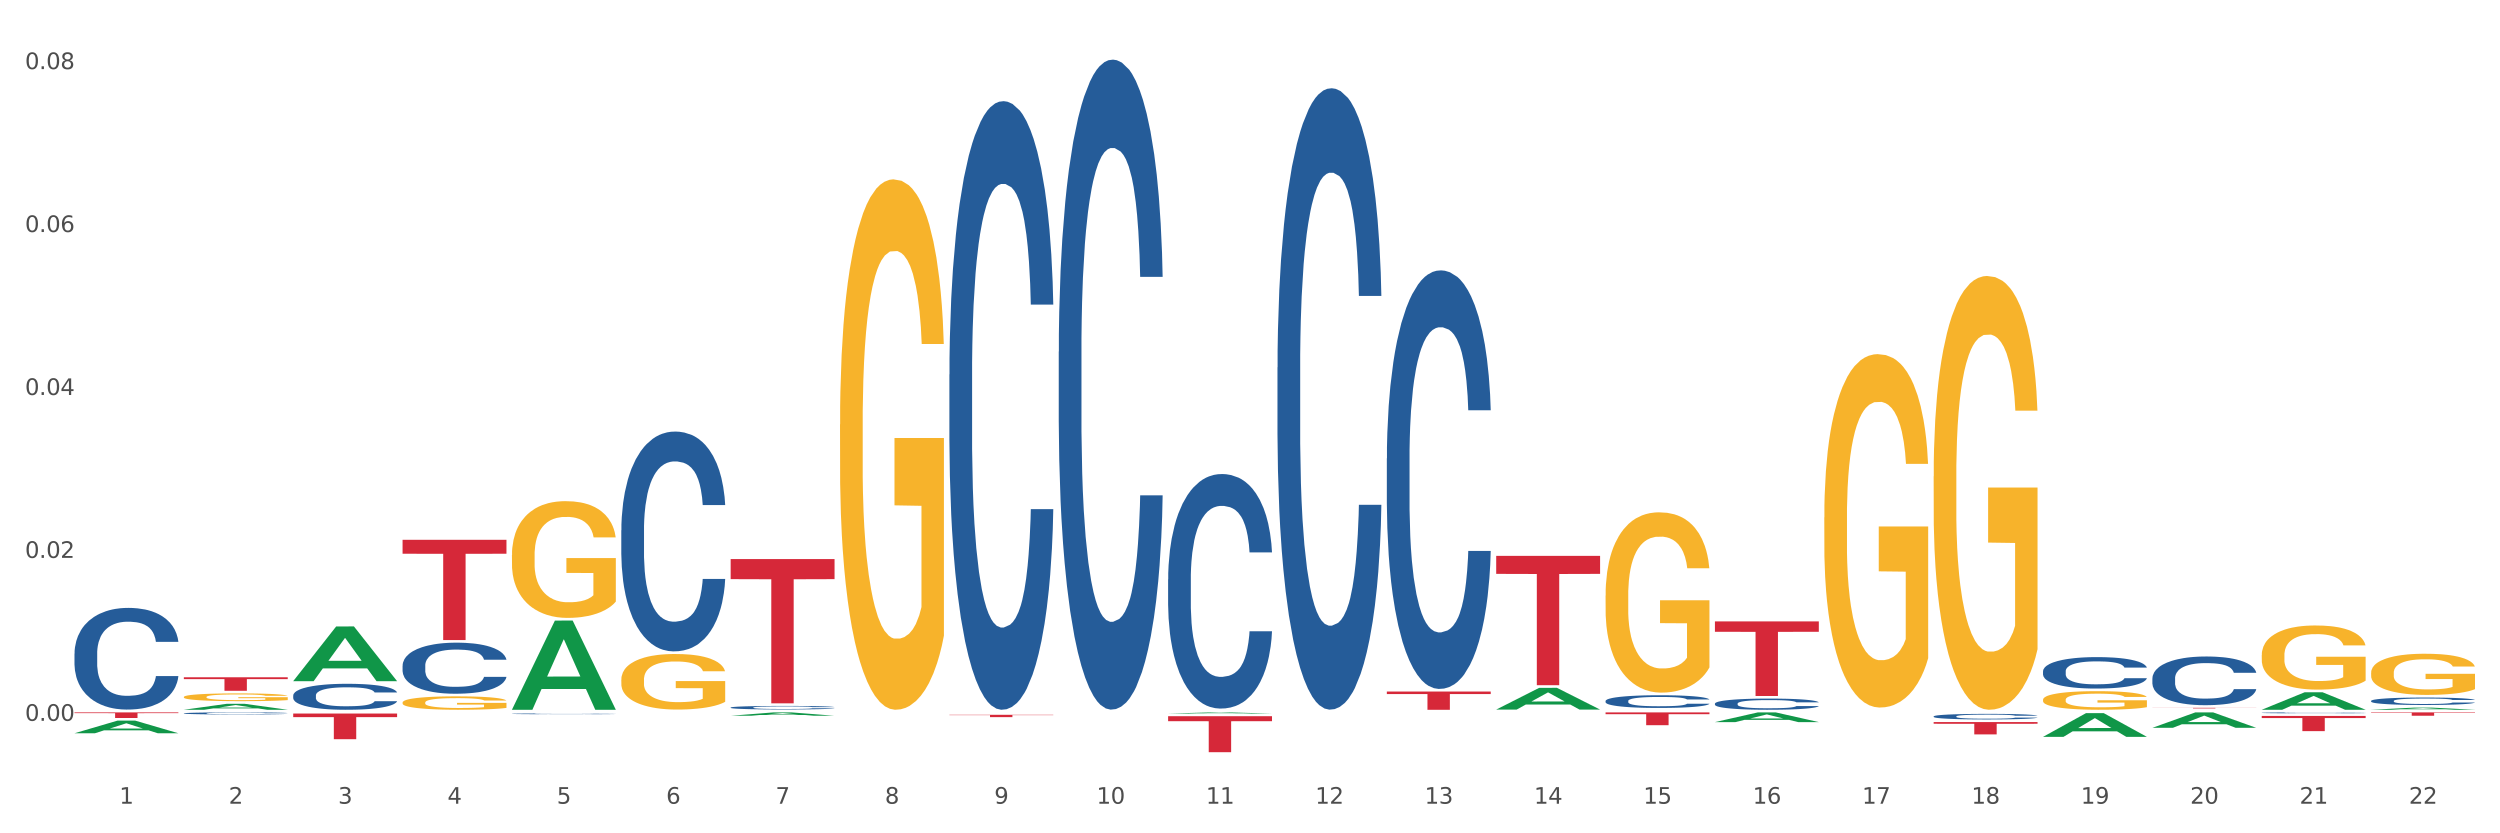 <?xml version="1.0" encoding="utf-8" standalone="no"?>
<!DOCTYPE svg PUBLIC "-//W3C//DTD SVG 1.1//EN"
  "http://www.w3.org/Graphics/SVG/1.1/DTD/svg11.dtd">
<svg xmlns:xlink="http://www.w3.org/1999/xlink" width="1080pt" height="360pt" viewBox="0 0 1080 360" xmlns="http://www.w3.org/2000/svg" version="1.1">
 <rect x="0" y="0" width="1080" height="360" fill="#333333" stroke="none"/>
 <defs>
  <style type="text/css">*{stroke-linejoin: round; stroke-linecap: butt}</style>
 </defs>
 <g id="figure_1">
  <g id="patch_1">
   <path d="M 0 360 
L 1080 360 
L 1080 0 
L 0 0 
z
" style="fill: #ffffff; stroke: #ffffff; stroke-linejoin: miter"/>
  </g>
  <g id="axes_1">
   <g id="matplotlib.axis_1">
    <g id="xtick_1">
     <g id="text_1">
      <!-- 1 -->
      <g style="fill: #4d4d4d" transform="translate(51.562 347.204) scale(0.096 -0.096)">
       <defs>
        <path id="DejaVuSans-31" d="M 794 531 
L 1825 531 
L 1825 4091 
L 703 3866 
L 703 4441 
L 1819 4666 
L 2450 4666 
L 2450 531 
L 3481 531 
L 3481 0 
L 794 0 
L 794 531 
z
" transform="scale(0.016)"/>
       </defs>
       <use xlink:href="#DejaVuSans-31"/>
      </g>
     </g>
    </g>
    <g id="xtick_2">
     <g id="text_2">
      <!-- 2 -->
      <g style="fill: #4d4d4d" transform="translate(98.807 347.204) scale(0.096 -0.096)">
       <defs>
        <path id="DejaVuSans-32" d="M 1228 531 
L 3431 531 
L 3431 0 
L 469 0 
L 469 531 
Q 828 903 1448 1529 
Q 2069 2156 2228 2338 
Q 2531 2678 2651 2914 
Q 2772 3150 2772 3378 
Q 2772 3750 2511 3984 
Q 2250 4219 1831 4219 
Q 1534 4219 1204 4116 
Q 875 4013 500 3803 
L 500 4441 
Q 881 4594 1212 4672 
Q 1544 4750 1819 4750 
Q 2544 4750 2975 4387 
Q 3406 4025 3406 3419 
Q 3406 3131 3298 2873 
Q 3191 2616 2906 2266 
Q 2828 2175 2409 1742 
Q 1991 1309 1228 531 
z
" transform="scale(0.016)"/>
       </defs>
       <use xlink:href="#DejaVuSans-32"/>
      </g>
     </g>
    </g>
    <g id="xtick_3">
     <g id="text_3">
      <!-- 3 -->
      <g style="fill: #4d4d4d" transform="translate(146.052 347.204) scale(0.096 -0.096)">
       <defs>
        <path id="DejaVuSans-33" d="M 2597 2516 
Q 3050 2419 3304 2112 
Q 3559 1806 3559 1356 
Q 3559 666 3084 287 
Q 2609 -91 1734 -91 
Q 1441 -91 1130 -33 
Q 819 25 488 141 
L 488 750 
Q 750 597 1062 519 
Q 1375 441 1716 441 
Q 2309 441 2620 675 
Q 2931 909 2931 1356 
Q 2931 1769 2642 2001 
Q 2353 2234 1838 2234 
L 1294 2234 
L 1294 2753 
L 1863 2753 
Q 2328 2753 2575 2939 
Q 2822 3125 2822 3475 
Q 2822 3834 2567 4026 
Q 2313 4219 1838 4219 
Q 1578 4219 1281 4162 
Q 984 4106 628 3988 
L 628 4550 
Q 988 4650 1302 4700 
Q 1616 4750 1894 4750 
Q 2613 4750 3031 4423 
Q 3450 4097 3450 3541 
Q 3450 3153 3228 2886 
Q 3006 2619 2597 2516 
z
" transform="scale(0.016)"/>
       </defs>
       <use xlink:href="#DejaVuSans-33"/>
      </g>
     </g>
    </g>
    <g id="xtick_4">
     <g id="text_4">
      <!-- 4 -->
      <g style="fill: #4d4d4d" transform="translate(193.297 347.204) scale(0.096 -0.096)">
       <defs>
        <path id="DejaVuSans-34" d="M 2419 4116 
L 825 1625 
L 2419 1625 
L 2419 4116 
z
M 2253 4666 
L 3047 4666 
L 3047 1625 
L 3713 1625 
L 3713 1100 
L 3047 1100 
L 3047 0 
L 2419 0 
L 2419 1100 
L 313 1100 
L 313 1709 
L 2253 4666 
z
" transform="scale(0.016)"/>
       </defs>
       <use xlink:href="#DejaVuSans-34"/>
      </g>
     </g>
    </g>
    <g id="xtick_5">
     <g id="text_5">
      <!-- 5 -->
      <g style="fill: #4d4d4d" transform="translate(240.542 347.204) scale(0.096 -0.096)">
       <defs>
        <path id="DejaVuSans-35" d="M 691 4666 
L 3169 4666 
L 3169 4134 
L 1269 4134 
L 1269 2991 
Q 1406 3038 1543 3061 
Q 1681 3084 1819 3084 
Q 2600 3084 3056 2656 
Q 3513 2228 3513 1497 
Q 3513 744 3044 326 
Q 2575 -91 1722 -91 
Q 1428 -91 1123 -41 
Q 819 9 494 109 
L 494 744 
Q 775 591 1075 516 
Q 1375 441 1709 441 
Q 2250 441 2565 725 
Q 2881 1009 2881 1497 
Q 2881 1984 2565 2268 
Q 2250 2553 1709 2553 
Q 1456 2553 1204 2497 
Q 953 2441 691 2322 
L 691 4666 
z
" transform="scale(0.016)"/>
       </defs>
       <use xlink:href="#DejaVuSans-35"/>
      </g>
     </g>
    </g>
    <g id="xtick_6">
     <g id="text_6">
      <!-- 6 -->
      <g style="fill: #4d4d4d" transform="translate(287.787 347.204) scale(0.096 -0.096)">
       <defs>
        <path id="DejaVuSans-36" d="M 2113 2584 
Q 1688 2584 1439 2293 
Q 1191 2003 1191 1497 
Q 1191 994 1439 701 
Q 1688 409 2113 409 
Q 2538 409 2786 701 
Q 3034 994 3034 1497 
Q 3034 2003 2786 2293 
Q 2538 2584 2113 2584 
z
M 3366 4563 
L 3366 3988 
Q 3128 4100 2886 4159 
Q 2644 4219 2406 4219 
Q 1781 4219 1451 3797 
Q 1122 3375 1075 2522 
Q 1259 2794 1537 2939 
Q 1816 3084 2150 3084 
Q 2853 3084 3261 2657 
Q 3669 2231 3669 1497 
Q 3669 778 3244 343 
Q 2819 -91 2113 -91 
Q 1303 -91 875 529 
Q 447 1150 447 2328 
Q 447 3434 972 4092 
Q 1497 4750 2381 4750 
Q 2619 4750 2861 4703 
Q 3103 4656 3366 4563 
z
" transform="scale(0.016)"/>
       </defs>
       <use xlink:href="#DejaVuSans-36"/>
      </g>
     </g>
    </g>
    <g id="xtick_7">
     <g id="text_7">
      <!-- 7 -->
      <g style="fill: #4d4d4d" transform="translate(335.032 347.204) scale(0.096 -0.096)">
       <defs>
        <path id="DejaVuSans-37" d="M 525 4666 
L 3525 4666 
L 3525 4397 
L 1831 0 
L 1172 0 
L 2766 4134 
L 525 4134 
L 525 4666 
z
" transform="scale(0.016)"/>
       </defs>
       <use xlink:href="#DejaVuSans-37"/>
      </g>
     </g>
    </g>
    <g id="xtick_8">
     <g id="text_8">
      <!-- 8 -->
      <g style="fill: #4d4d4d" transform="translate(382.276 347.204) scale(0.096 -0.096)">
       <defs>
        <path id="DejaVuSans-38" d="M 2034 2216 
Q 1584 2216 1326 1975 
Q 1069 1734 1069 1313 
Q 1069 891 1326 650 
Q 1584 409 2034 409 
Q 2484 409 2743 651 
Q 3003 894 3003 1313 
Q 3003 1734 2745 1975 
Q 2488 2216 2034 2216 
z
M 1403 2484 
Q 997 2584 770 2862 
Q 544 3141 544 3541 
Q 544 4100 942 4425 
Q 1341 4750 2034 4750 
Q 2731 4750 3128 4425 
Q 3525 4100 3525 3541 
Q 3525 3141 3298 2862 
Q 3072 2584 2669 2484 
Q 3125 2378 3379 2068 
Q 3634 1759 3634 1313 
Q 3634 634 3220 271 
Q 2806 -91 2034 -91 
Q 1263 -91 848 271 
Q 434 634 434 1313 
Q 434 1759 690 2068 
Q 947 2378 1403 2484 
z
M 1172 3481 
Q 1172 3119 1398 2916 
Q 1625 2713 2034 2713 
Q 2441 2713 2670 2916 
Q 2900 3119 2900 3481 
Q 2900 3844 2670 4047 
Q 2441 4250 2034 4250 
Q 1625 4250 1398 4047 
Q 1172 3844 1172 3481 
z
" transform="scale(0.016)"/>
       </defs>
       <use xlink:href="#DejaVuSans-38"/>
      </g>
     </g>
    </g>
    <g id="xtick_9">
     <g id="text_9">
      <!-- 9 -->
      <g style="fill: #4d4d4d" transform="translate(429.521 347.204) scale(0.096 -0.096)">
       <defs>
        <path id="DejaVuSans-39" d="M 703 97 
L 703 672 
Q 941 559 1184 500 
Q 1428 441 1663 441 
Q 2288 441 2617 861 
Q 2947 1281 2994 2138 
Q 2813 1869 2534 1725 
Q 2256 1581 1919 1581 
Q 1219 1581 811 2004 
Q 403 2428 403 3163 
Q 403 3881 828 4315 
Q 1253 4750 1959 4750 
Q 2769 4750 3195 4129 
Q 3622 3509 3622 2328 
Q 3622 1225 3098 567 
Q 2575 -91 1691 -91 
Q 1453 -91 1209 -44 
Q 966 3 703 97 
z
M 1959 2075 
Q 2384 2075 2632 2365 
Q 2881 2656 2881 3163 
Q 2881 3666 2632 3958 
Q 2384 4250 1959 4250 
Q 1534 4250 1286 3958 
Q 1038 3666 1038 3163 
Q 1038 2656 1286 2365 
Q 1534 2075 1959 2075 
z
" transform="scale(0.016)"/>
       </defs>
       <use xlink:href="#DejaVuSans-39"/>
      </g>
     </g>
    </g>
    <g id="xtick_10">
     <g id="text_10">
      <!-- 10 -->
      <g style="fill: #4d4d4d" transform="translate(473.712 347.204) scale(0.096 -0.096)">
       <defs>
        <path id="DejaVuSans-30" d="M 2034 4250 
Q 1547 4250 1301 3770 
Q 1056 3291 1056 2328 
Q 1056 1369 1301 889 
Q 1547 409 2034 409 
Q 2525 409 2770 889 
Q 3016 1369 3016 2328 
Q 3016 3291 2770 3770 
Q 2525 4250 2034 4250 
z
M 2034 4750 
Q 2819 4750 3233 4129 
Q 3647 3509 3647 2328 
Q 3647 1150 3233 529 
Q 2819 -91 2034 -91 
Q 1250 -91 836 529 
Q 422 1150 422 2328 
Q 422 3509 836 4129 
Q 1250 4750 2034 4750 
z
" transform="scale(0.016)"/>
       </defs>
       <use xlink:href="#DejaVuSans-31"/>
       <use xlink:href="#DejaVuSans-30" transform="translate(63.623 0)"/>
      </g>
     </g>
    </g>
    <g id="xtick_11">
     <g id="text_11">
      <!-- 11 -->
      <g style="fill: #4d4d4d" transform="translate(520.957 347.204) scale(0.096 -0.096)">
       <use xlink:href="#DejaVuSans-31"/>
       <use xlink:href="#DejaVuSans-31" transform="translate(63.623 0)"/>
      </g>
     </g>
    </g>
    <g id="xtick_12">
     <g id="text_12">
      <!-- 12 -->
      <g style="fill: #4d4d4d" transform="translate(568.202 347.204) scale(0.096 -0.096)">
       <use xlink:href="#DejaVuSans-31"/>
       <use xlink:href="#DejaVuSans-32" transform="translate(63.623 0)"/>
      </g>
     </g>
    </g>
    <g id="xtick_13">
     <g id="text_13">
      <!-- 13 -->
      <g style="fill: #4d4d4d" transform="translate(615.447 347.204) scale(0.096 -0.096)">
       <use xlink:href="#DejaVuSans-31"/>
       <use xlink:href="#DejaVuSans-33" transform="translate(63.623 0)"/>
      </g>
     </g>
    </g>
    <g id="xtick_14">
     <g id="text_14">
      <!-- 14 -->
      <g style="fill: #4d4d4d" transform="translate(662.692 347.204) scale(0.096 -0.096)">
       <use xlink:href="#DejaVuSans-31"/>
       <use xlink:href="#DejaVuSans-34" transform="translate(63.623 0)"/>
      </g>
     </g>
    </g>
    <g id="xtick_15">
     <g id="text_15">
      <!-- 15 -->
      <g style="fill: #4d4d4d" transform="translate(709.937 347.204) scale(0.096 -0.096)">
       <use xlink:href="#DejaVuSans-31"/>
       <use xlink:href="#DejaVuSans-35" transform="translate(63.623 0)"/>
      </g>
     </g>
    </g>
    <g id="xtick_16">
     <g id="text_16">
      <!-- 16 -->
      <g style="fill: #4d4d4d" transform="translate(757.181 347.204) scale(0.096 -0.096)">
       <use xlink:href="#DejaVuSans-31"/>
       <use xlink:href="#DejaVuSans-36" transform="translate(63.623 0)"/>
      </g>
     </g>
    </g>
    <g id="xtick_17">
     <g id="text_17">
      <!-- 17 -->
      <g style="fill: #4d4d4d" transform="translate(804.426 347.204) scale(0.096 -0.096)">
       <use xlink:href="#DejaVuSans-31"/>
       <use xlink:href="#DejaVuSans-37" transform="translate(63.623 0)"/>
      </g>
     </g>
    </g>
    <g id="xtick_18">
     <g id="text_18">
      <!-- 18 -->
      <g style="fill: #4d4d4d" transform="translate(851.671 347.204) scale(0.096 -0.096)">
       <use xlink:href="#DejaVuSans-31"/>
       <use xlink:href="#DejaVuSans-38" transform="translate(63.623 0)"/>
      </g>
     </g>
    </g>
    <g id="xtick_19">
     <g id="text_19">
      <!-- 19 -->
      <g style="fill: #4d4d4d" transform="translate(898.916 347.204) scale(0.096 -0.096)">
       <use xlink:href="#DejaVuSans-31"/>
       <use xlink:href="#DejaVuSans-39" transform="translate(63.623 0)"/>
      </g>
     </g>
    </g>
    <g id="xtick_20">
     <g id="text_20">
      <!-- 20 -->
      <g style="fill: #4d4d4d" transform="translate(946.161 347.204) scale(0.096 -0.096)">
       <use xlink:href="#DejaVuSans-32"/>
       <use xlink:href="#DejaVuSans-30" transform="translate(63.623 0)"/>
      </g>
     </g>
    </g>
    <g id="xtick_21">
     <g id="text_21">
      <!-- 21 -->
      <g style="fill: #4d4d4d" transform="translate(993.406 347.204) scale(0.096 -0.096)">
       <use xlink:href="#DejaVuSans-32"/>
       <use xlink:href="#DejaVuSans-31" transform="translate(63.623 0)"/>
      </g>
     </g>
    </g>
    <g id="xtick_22">
     <g id="text_22">
      <!-- 22 -->
      <g style="fill: #4d4d4d" transform="translate(1040.651 347.204) scale(0.096 -0.096)">
       <use xlink:href="#DejaVuSans-32"/>
       <use xlink:href="#DejaVuSans-32" transform="translate(63.623 0)"/>
      </g>
     </g>
    </g>
    <g id="xtick_23"/>
    <g id="xtick_24"/>
    <g id="xtick_25"/>
    <g id="xtick_26"/>
    <g id="xtick_27"/>
    <g id="xtick_28"/>
    <g id="xtick_29"/>
    <g id="xtick_30"/>
    <g id="xtick_31"/>
    <g id="xtick_32"/>
    <g id="xtick_33"/>
    <g id="xtick_34"/>
    <g id="xtick_35"/>
    <g id="xtick_36"/>
    <g id="xtick_37"/>
    <g id="xtick_38"/>
    <g id="xtick_39"/>
    <g id="xtick_40"/>
    <g id="xtick_41"/>
    <g id="xtick_42"/>
    <g id="xtick_43"/>
   </g>
   <g id="matplotlib.axis_2">
    <g id="ytick_1">
     <g id="text_23">
      <!-- 0.00 -->
      <g style="fill: #4d4d4d" transform="translate(10.8 311.395) scale(0.096 -0.096)">
       <defs>
        <path id="DejaVuSans-2e" d="M 684 794 
L 1344 794 
L 1344 0 
L 684 0 
L 684 794 
z
" transform="scale(0.016)"/>
       </defs>
       <use xlink:href="#DejaVuSans-30"/>
       <use xlink:href="#DejaVuSans-2e" transform="translate(63.623 0)"/>
       <use xlink:href="#DejaVuSans-30" transform="translate(95.41 0)"/>
       <use xlink:href="#DejaVuSans-30" transform="translate(159.033 0)"/>
      </g>
     </g>
    </g>
    <g id="ytick_2">
     <g id="text_24">
      <!-- 0.02 -->
      <g style="fill: #4d4d4d" transform="translate(10.8 241.011) scale(0.096 -0.096)">
       <use xlink:href="#DejaVuSans-30"/>
       <use xlink:href="#DejaVuSans-2e" transform="translate(63.623 0)"/>
       <use xlink:href="#DejaVuSans-30" transform="translate(95.41 0)"/>
       <use xlink:href="#DejaVuSans-32" transform="translate(159.033 0)"/>
      </g>
     </g>
    </g>
    <g id="ytick_3">
     <g id="text_25">
      <!-- 0.04 -->
      <g style="fill: #4d4d4d" transform="translate(10.8 170.626) scale(0.096 -0.096)">
       <use xlink:href="#DejaVuSans-30"/>
       <use xlink:href="#DejaVuSans-2e" transform="translate(63.623 0)"/>
       <use xlink:href="#DejaVuSans-30" transform="translate(95.41 0)"/>
       <use xlink:href="#DejaVuSans-34" transform="translate(159.033 0)"/>
      </g>
     </g>
    </g>
    <g id="ytick_4">
     <g id="text_26">
      <!-- 0.06 -->
      <g style="fill: #4d4d4d" transform="translate(10.8 100.241) scale(0.096 -0.096)">
       <use xlink:href="#DejaVuSans-30"/>
       <use xlink:href="#DejaVuSans-2e" transform="translate(63.623 0)"/>
       <use xlink:href="#DejaVuSans-30" transform="translate(95.41 0)"/>
       <use xlink:href="#DejaVuSans-36" transform="translate(159.033 0)"/>
      </g>
     </g>
    </g>
    <g id="ytick_5">
     <g id="text_27">
      <!-- 0.08 -->
      <g style="fill: #4d4d4d" transform="translate(10.8 29.856) scale(0.096 -0.096)">
       <use xlink:href="#DejaVuSans-30"/>
       <use xlink:href="#DejaVuSans-2e" transform="translate(63.623 0)"/>
       <use xlink:href="#DejaVuSans-30" transform="translate(95.41 0)"/>
       <use xlink:href="#DejaVuSans-38" transform="translate(159.033 0)"/>
      </g>
     </g>
    </g>
    <g id="ytick_6"/>
    <g id="ytick_7"/>
    <g id="ytick_8"/>
    <g id="ytick_9"/>
   </g>
   <g id="PolyCollection_1">
    <path d="M 32.175 316.76 
L 32.221 316.755 
L 50.73 311.313 
L 58.411 311.307 
L 77.058 316.77 
L 68.174 316.77 
L 64.148 315.498 
L 45.038 315.498 
L 44.899 315.519 
L 41.013 316.77 
L 32.175 316.77 
L 32.175 316.76 
L 47.444 314.739 
L 61.742 314.734 
L 54.663 312.472 
L 54.57 312.462 
L 54.478 312.477 
L 47.398 314.734 
L 47.444 314.739 
L 32.175 316.76 
z
" clip-path="url(#p3d32f07ddb)" style="fill: #109648"/>
    <path d="M 173.91 233.195 
L 218.792 233.195 
L 218.792 239.214 
L 201.137 239.254 
L 201.137 276.502 
L 191.459 276.502 
L 191.459 239.254 
L 173.91 239.214 
L 173.91 233.236 
L 173.91 233.195 
z
" clip-path="url(#p3d32f07ddb)" style="fill: #d62839"/>
    <path d="M 315.644 241.529 
L 360.527 241.529 
L 360.527 250.188 
L 342.872 250.246 
L 342.872 303.833 
L 333.193 303.833 
L 333.193 250.246 
L 315.644 250.188 
L 315.644 241.588 
L 315.644 241.529 
z
" clip-path="url(#p3d32f07ddb)" style="fill: #d62839"/>
    <path d="M 410.134 308.808 
L 455.017 308.808 
L 455.017 308.944 
L 437.361 308.945 
L 437.361 309.788 
L 427.683 309.788 
L 427.683 308.945 
L 410.134 308.944 
L 410.134 308.809 
L 410.134 308.808 
z
" clip-path="url(#p3d32f07ddb)" style="fill: #d62839"/>
    <path d="M 504.624 309.397 
L 549.506 309.397 
L 549.506 311.558 
L 531.851 311.573 
L 531.851 324.95 
L 522.173 324.95 
L 522.173 311.573 
L 504.624 311.558 
L 504.624 309.411 
L 504.624 309.397 
z
" clip-path="url(#p3d32f07ddb)" style="fill: #d62839"/>
    <path d="M 599.113 298.75 
L 643.996 298.75 
L 643.996 299.844 
L 626.341 299.851 
L 626.341 306.62 
L 616.662 306.62 
L 616.662 299.851 
L 599.113 299.844 
L 599.113 298.757 
L 599.113 298.75 
z
" clip-path="url(#p3d32f07ddb)" style="fill: #d62839"/>
    <path d="M 646.358 240.148 
L 691.241 240.148 
L 691.241 247.912 
L 673.586 247.964 
L 673.586 296.014 
L 663.907 296.014 
L 663.907 247.964 
L 646.358 247.912 
L 646.358 240.201 
L 646.358 240.148 
z
" clip-path="url(#p3d32f07ddb)" style="fill: #d62839"/>
    <path d="M 693.603 307.748 
L 738.486 307.748 
L 738.486 308.52 
L 720.831 308.525 
L 720.831 313.3 
L 711.152 313.3 
L 711.152 308.525 
L 693.603 308.52 
L 693.603 307.753 
L 693.603 307.748 
z
" clip-path="url(#p3d32f07ddb)" style="fill: #d62839"/>
    <path d="M 740.848 268.458 
L 785.731 268.458 
L 785.731 272.933 
L 768.075 272.963 
L 768.075 300.658 
L 758.397 300.658 
L 758.397 272.963 
L 740.848 272.933 
L 740.848 268.489 
L 740.848 268.458 
z
" clip-path="url(#p3d32f07ddb)" style="fill: #d62839"/>
    <path d="M 835.338 311.926 
L 880.221 311.926 
L 880.221 312.666 
L 862.565 312.671 
L 862.565 317.248 
L 852.887 317.248 
L 852.887 312.671 
L 835.338 312.666 
L 835.338 311.931 
L 835.338 311.926 
z
" clip-path="url(#p3d32f07ddb)" style="fill: #d62839"/>
    <path d="M 929.828 305.772 
L 974.71 305.772 
L 974.71 305.808 
L 957.055 305.808 
L 957.055 306.03 
L 947.377 306.03 
L 947.377 305.808 
L 929.828 305.808 
L 929.828 305.773 
L 929.828 305.772 
z
" clip-path="url(#p3d32f07ddb)" style="fill: #d62839"/>
    <path d="M 977.072 309.294 
L 1021.955 309.294 
L 1021.955 310.206 
L 1004.3 310.212 
L 1004.3 315.853 
L 994.621 315.853 
L 994.621 310.212 
L 977.072 310.206 
L 977.072 309.3 
L 977.072 309.294 
z
" clip-path="url(#p3d32f07ddb)" style="fill: #d62839"/>
    <path d="M 1024.317 307.748 
L 1069.2 307.748 
L 1069.2 307.95 
L 1051.545 307.951 
L 1051.545 309.199 
L 1041.866 309.199 
L 1041.866 307.951 
L 1024.317 307.95 
L 1024.317 307.75 
L 1024.317 307.748 
z
" clip-path="url(#p3d32f07ddb)" style="fill: #d62839"/>
    <path d="M 32.175 282.346 
L 32.228 282.306 
L 32.228 281.183 
L 32.387 279.658 
L 32.971 276.85 
L 33.714 274.724 
L 34.987 272.236 
L 35.676 271.193 
L 36.578 270.03 
L 38.435 268.144 
L 40.557 266.54 
L 42.043 265.657 
L 43.157 265.096 
L 45.65 264.093 
L 47.083 263.651 
L 48.568 263.29 
L 49.842 263.05 
L 51.964 262.769 
L 53.661 262.648 
L 55.624 262.608 
L 57.269 262.648 
L 59.444 262.809 
L 62.627 263.29 
L 63.847 263.571 
L 65.492 264.052 
L 67.19 264.694 
L 68.569 265.336 
L 70.161 266.259 
L 71.805 267.462 
L 73.397 268.987 
L 74.511 270.391 
L 75.413 271.875 
L 76.209 273.681 
L 76.792 275.646 
L 77.058 277.291 
L 67.349 277.291 
L 67.084 275.807 
L 66.553 274.202 
L 66.023 273.119 
L 65.439 272.236 
L 64.537 271.233 
L 63.741 270.592 
L 62.415 269.829 
L 61.195 269.348 
L 60.187 269.067 
L 58.967 268.826 
L 56.367 268.586 
L 54.51 268.586 
L 53.343 268.666 
L 51.911 268.867 
L 50.69 269.147 
L 49.258 269.629 
L 48.144 270.15 
L 47.03 270.832 
L 46.393 271.314 
L 45.438 272.196 
L 44.802 272.918 
L 43.953 274.162 
L 43.475 275.045 
L 42.626 277.331 
L 42.255 279.016 
L 42.096 280.18 
L 41.99 281.463 
L 41.99 287.722 
L 42.308 290.53 
L 42.573 291.733 
L 42.998 293.097 
L 43.794 294.863 
L 44.961 296.588 
L 46.181 297.831 
L 47.189 298.593 
L 48.144 299.155 
L 49.099 299.596 
L 50.266 299.998 
L 51.221 300.238 
L 52.653 300.479 
L 54.351 300.599 
L 55.677 300.599 
L 58.383 300.399 
L 59.603 300.198 
L 60.77 299.917 
L 62.044 299.476 
L 63.052 298.995 
L 63.635 298.634 
L 64.59 297.871 
L 65.333 297.069 
L 65.97 296.146 
L 66.394 295.344 
L 66.872 294.14 
L 67.243 292.776 
L 67.349 292.054 
L 77.058 292.054 
L 76.845 293.499 
L 76.474 294.903 
L 75.731 296.788 
L 75.148 297.871 
L 74.246 299.195 
L 73.291 300.318 
L 71.965 301.562 
L 70.744 302.485 
L 69.471 303.287 
L 68.092 304.009 
L 65.598 305.012 
L 64.696 305.293 
L 62.786 305.774 
L 61.301 306.055 
L 59.126 306.336 
L 56.898 306.497 
L 54.563 306.537 
L 52.494 306.456 
L 50.213 306.216 
L 48.781 305.975 
L 47.189 305.614 
L 45.332 305.052 
L 43.581 304.37 
L 41.937 303.568 
L 40.398 302.645 
L 38.966 301.602 
L 37.109 299.877 
L 35.73 298.192 
L 34.722 296.628 
L 34.032 295.304 
L 33.342 293.619 
L 32.971 292.455 
L 32.387 289.647 
L 32.175 287.04 
L 32.175 282.346 
z
" clip-path="url(#p3d32f07ddb)" style="fill: #255c99"/>
    <path d="M 79.42 308.153 
L 79.473 308.152 
L 79.473 308.129 
L 79.632 308.098 
L 80.216 308.04 
L 80.958 307.997 
L 82.232 307.946 
L 82.921 307.924 
L 83.823 307.9 
L 85.68 307.862 
L 87.802 307.829 
L 89.288 307.811 
L 90.402 307.799 
L 92.895 307.779 
L 94.328 307.77 
L 95.813 307.762 
L 97.086 307.757 
L 99.209 307.751 
L 100.906 307.749 
L 102.869 307.748 
L 104.514 307.749 
L 106.689 307.752 
L 109.872 307.762 
L 111.092 307.768 
L 112.737 307.778 
L 114.435 307.791 
L 115.814 307.804 
L 117.406 307.823 
L 119.05 307.848 
L 120.642 307.879 
L 121.756 307.908 
L 122.658 307.938 
L 123.454 307.975 
L 124.037 308.016 
L 124.303 308.049 
L 114.594 308.049 
L 114.329 308.019 
L 113.798 307.986 
L 113.268 307.964 
L 112.684 307.946 
L 111.782 307.925 
L 110.986 307.912 
L 109.66 307.896 
L 108.44 307.886 
L 107.432 307.881 
L 106.212 307.876 
L 103.612 307.871 
L 101.755 307.871 
L 100.588 307.872 
L 99.156 307.877 
L 97.935 307.882 
L 96.503 307.892 
L 95.389 307.903 
L 94.275 307.917 
L 93.638 307.927 
L 92.683 307.945 
L 92.046 307.96 
L 91.198 307.985 
L 90.72 308.003 
L 89.871 308.05 
L 89.5 308.085 
L 89.341 308.109 
L 89.235 308.135 
L 89.235 308.263 
L 89.553 308.321 
L 89.818 308.345 
L 90.243 308.373 
L 91.038 308.41 
L 92.206 308.445 
L 93.426 308.47 
L 94.434 308.486 
L 95.389 308.498 
L 96.344 308.507 
L 97.511 308.515 
L 98.466 308.52 
L 99.898 308.525 
L 101.596 308.527 
L 102.922 308.527 
L 105.628 308.523 
L 106.848 308.519 
L 108.015 308.513 
L 109.289 308.504 
L 110.297 308.494 
L 110.88 308.487 
L 111.835 308.471 
L 112.578 308.455 
L 113.214 308.436 
L 113.639 308.419 
L 114.116 308.395 
L 114.488 308.367 
L 114.594 308.352 
L 124.303 308.352 
L 124.09 308.382 
L 123.719 308.41 
L 122.976 308.449 
L 122.393 308.471 
L 121.491 308.498 
L 120.536 308.521 
L 119.209 308.547 
L 117.989 308.566 
L 116.716 308.582 
L 115.337 308.597 
L 112.843 308.618 
L 111.941 308.623 
L 110.031 308.633 
L 108.546 308.639 
L 106.371 308.645 
L 104.142 308.648 
L 101.808 308.649 
L 99.739 308.647 
L 97.458 308.642 
L 96.025 308.637 
L 94.434 308.63 
L 92.577 308.619 
L 90.826 308.605 
L 89.182 308.588 
L 87.643 308.569 
L 86.211 308.548 
L 84.354 308.512 
L 82.974 308.478 
L 81.966 308.446 
L 81.277 308.419 
L 80.587 308.384 
L 80.216 308.36 
L 79.632 308.303 
L 79.42 308.249 
L 79.42 308.153 
z
" clip-path="url(#p3d32f07ddb)" style="fill: #255c99"/>
    <path d="M 126.665 308.25 
L 171.547 308.25 
L 171.547 309.79 
L 153.892 309.801 
L 153.892 319.334 
L 144.214 319.334 
L 144.214 309.801 
L 126.665 309.79 
L 126.665 308.26 
L 126.665 308.25 
z
" clip-path="url(#p3d32f07ddb)" style="fill: #d62839"/>
    <path d="M 126.665 300.44 
L 126.718 300.429 
L 126.718 300.142 
L 126.877 299.753 
L 127.461 299.035 
L 128.203 298.492 
L 129.477 297.857 
L 130.166 297.59 
L 131.068 297.293 
L 132.925 296.811 
L 135.047 296.401 
L 136.533 296.176 
L 137.647 296.032 
L 140.14 295.776 
L 141.573 295.663 
L 143.058 295.571 
L 144.331 295.51 
L 146.453 295.438 
L 148.151 295.407 
L 150.114 295.397 
L 151.759 295.407 
L 153.934 295.448 
L 157.117 295.571 
L 158.337 295.643 
L 159.982 295.766 
L 161.68 295.93 
L 163.059 296.094 
L 164.651 296.329 
L 166.295 296.637 
L 167.887 297.026 
L 169.001 297.385 
L 169.903 297.764 
L 170.699 298.226 
L 171.282 298.728 
L 171.547 299.148 
L 161.839 299.148 
L 161.573 298.769 
L 161.043 298.359 
L 160.512 298.082 
L 159.929 297.857 
L 159.027 297.6 
L 158.231 297.436 
L 156.905 297.242 
L 155.685 297.119 
L 154.677 297.047 
L 153.456 296.985 
L 150.857 296.924 
L 149 296.924 
L 147.833 296.944 
L 146.4 296.996 
L 145.18 297.067 
L 143.748 297.19 
L 142.634 297.324 
L 141.52 297.498 
L 140.883 297.621 
L 139.928 297.846 
L 139.291 298.031 
L 138.442 298.349 
L 137.965 298.574 
L 137.116 299.158 
L 136.745 299.589 
L 136.586 299.886 
L 136.48 300.214 
L 136.48 301.813 
L 136.798 302.531 
L 137.063 302.838 
L 137.488 303.187 
L 138.283 303.638 
L 139.45 304.078 
L 140.671 304.396 
L 141.679 304.591 
L 142.634 304.734 
L 143.589 304.847 
L 144.756 304.95 
L 145.711 305.011 
L 147.143 305.073 
L 148.841 305.103 
L 150.167 305.103 
L 152.873 305.052 
L 154.093 305.001 
L 155.26 304.929 
L 156.533 304.816 
L 157.541 304.693 
L 158.125 304.601 
L 159.08 304.406 
L 159.823 304.201 
L 160.459 303.966 
L 160.884 303.761 
L 161.361 303.453 
L 161.733 303.105 
L 161.839 302.92 
L 171.547 302.92 
L 171.335 303.289 
L 170.964 303.648 
L 170.221 304.13 
L 169.637 304.406 
L 168.736 304.745 
L 167.781 305.032 
L 166.454 305.349 
L 165.234 305.585 
L 163.961 305.79 
L 162.581 305.975 
L 160.088 306.231 
L 159.186 306.303 
L 157.276 306.426 
L 155.791 306.497 
L 153.616 306.569 
L 151.387 306.61 
L 149.053 306.62 
L 146.984 306.6 
L 144.703 306.538 
L 143.27 306.477 
L 141.679 306.385 
L 139.822 306.241 
L 138.071 306.067 
L 136.426 305.862 
L 134.888 305.626 
L 133.456 305.36 
L 131.599 304.919 
L 130.219 304.488 
L 129.211 304.089 
L 128.522 303.75 
L 127.832 303.32 
L 127.461 303.023 
L 126.877 302.305 
L 126.665 301.639 
L 126.665 300.44 
z
" clip-path="url(#p3d32f07ddb)" style="fill: #255c99"/>
    <path d="M 221.154 308.361 
L 221.208 308.361 
L 221.208 308.352 
L 221.367 308.34 
L 221.95 308.317 
L 222.693 308.3 
L 223.966 308.281 
L 224.656 308.272 
L 225.558 308.263 
L 227.415 308.248 
L 229.537 308.235 
L 231.022 308.228 
L 232.136 308.223 
L 234.63 308.215 
L 236.062 308.212 
L 237.548 308.209 
L 238.821 308.207 
L 240.943 308.205 
L 242.641 308.204 
L 244.604 308.204 
L 246.248 308.204 
L 248.424 308.205 
L 251.607 308.209 
L 252.827 308.211 
L 254.472 308.215 
L 256.169 308.22 
L 257.549 308.225 
L 259.14 308.233 
L 260.785 308.242 
L 262.376 308.255 
L 263.491 308.266 
L 264.392 308.278 
L 265.188 308.292 
L 265.772 308.308 
L 266.037 308.321 
L 256.328 308.321 
L 256.063 308.309 
L 255.533 308.296 
L 255.002 308.288 
L 254.419 308.281 
L 253.517 308.273 
L 252.721 308.267 
L 251.395 308.261 
L 250.174 308.257 
L 249.166 308.255 
L 247.946 308.253 
L 245.347 308.251 
L 243.49 308.251 
L 242.323 308.252 
L 240.89 308.254 
L 239.67 308.256 
L 238.237 308.26 
L 237.123 308.264 
L 236.009 308.269 
L 235.373 308.273 
L 234.418 308.28 
L 233.781 308.286 
L 232.932 308.296 
L 232.455 308.303 
L 231.606 308.321 
L 231.235 308.335 
L 231.075 308.344 
L 230.969 308.354 
L 230.969 308.404 
L 231.288 308.427 
L 231.553 308.437 
L 231.977 308.447 
L 232.773 308.462 
L 233.94 308.475 
L 235.16 308.485 
L 236.168 308.491 
L 237.123 308.496 
L 238.078 308.499 
L 239.245 308.503 
L 240.2 308.505 
L 241.633 308.506 
L 243.331 308.507 
L 244.657 308.507 
L 247.363 308.506 
L 248.583 308.504 
L 249.75 308.502 
L 251.023 308.498 
L 252.031 308.495 
L 252.615 308.492 
L 253.57 308.486 
L 254.312 308.479 
L 254.949 308.472 
L 255.374 308.465 
L 255.851 308.456 
L 256.222 308.445 
L 256.328 308.439 
L 266.037 308.439 
L 265.825 308.451 
L 265.454 308.462 
L 264.711 308.477 
L 264.127 308.486 
L 263.225 308.496 
L 262.27 308.505 
L 260.944 308.515 
L 259.724 308.523 
L 258.451 308.529 
L 257.071 308.535 
L 254.578 308.543 
L 253.676 308.545 
L 251.766 308.549 
L 250.28 308.551 
L 248.105 308.553 
L 245.877 308.555 
L 243.543 308.555 
L 241.474 308.554 
L 239.192 308.552 
L 237.76 308.55 
L 236.168 308.548 
L 234.312 308.543 
L 232.561 308.538 
L 230.916 308.531 
L 229.378 308.524 
L 227.945 308.515 
L 226.088 308.502 
L 224.709 308.488 
L 223.701 308.476 
L 223.011 308.465 
L 222.322 308.452 
L 221.95 308.442 
L 221.367 308.42 
L 221.154 308.399 
L 221.154 308.361 
z
" clip-path="url(#p3d32f07ddb)" style="fill: #255c99"/>
    <path d="M 268.399 229.103 
L 268.452 229.016 
L 268.452 226.588 
L 268.612 223.292 
L 269.195 217.221 
L 269.938 212.625 
L 271.211 207.248 
L 271.901 204.993 
L 272.803 202.478 
L 274.66 198.401 
L 276.782 194.932 
L 278.267 193.024 
L 279.381 191.81 
L 281.875 189.642 
L 283.307 188.688 
L 284.793 187.907 
L 286.066 187.387 
L 288.188 186.78 
L 289.886 186.52 
L 291.849 186.433 
L 293.493 186.52 
L 295.668 186.867 
L 298.852 187.907 
L 300.072 188.514 
L 301.717 189.555 
L 303.414 190.943 
L 304.794 192.33 
L 306.385 194.325 
L 308.03 196.927 
L 309.621 200.223 
L 310.735 203.258 
L 311.637 206.467 
L 312.433 210.37 
L 313.017 214.62 
L 313.282 218.175 
L 303.573 218.175 
L 303.308 214.966 
L 302.778 211.497 
L 302.247 209.156 
L 301.663 207.248 
L 300.762 205.079 
L 299.966 203.692 
L 298.639 202.044 
L 297.419 201.003 
L 296.411 200.396 
L 295.191 199.876 
L 292.591 199.355 
L 290.735 199.355 
L 289.567 199.529 
L 288.135 199.963 
L 286.915 200.57 
L 285.482 201.61 
L 284.368 202.738 
L 283.254 204.212 
L 282.618 205.253 
L 281.663 207.161 
L 281.026 208.722 
L 280.177 211.411 
L 279.7 213.319 
L 278.851 218.262 
L 278.479 221.905 
L 278.32 224.42 
L 278.214 227.195 
L 278.214 240.725 
L 278.532 246.796 
L 278.798 249.397 
L 279.222 252.346 
L 280.018 256.162 
L 281.185 259.891 
L 282.405 262.58 
L 283.413 264.228 
L 284.368 265.442 
L 285.323 266.396 
L 286.49 267.263 
L 287.445 267.784 
L 288.878 268.304 
L 290.575 268.564 
L 291.902 268.564 
L 294.607 268.131 
L 295.828 267.697 
L 296.995 267.09 
L 298.268 266.136 
L 299.276 265.095 
L 299.86 264.315 
L 300.815 262.667 
L 301.557 260.932 
L 302.194 258.937 
L 302.618 257.203 
L 303.096 254.601 
L 303.467 251.652 
L 303.573 250.091 
L 313.282 250.091 
L 313.07 253.213 
L 312.698 256.249 
L 311.956 260.325 
L 311.372 262.667 
L 310.47 265.529 
L 309.515 267.957 
L 308.189 270.646 
L 306.969 272.64 
L 305.695 274.375 
L 304.316 275.936 
L 301.823 278.104 
L 300.921 278.711 
L 299.011 279.752 
L 297.525 280.359 
L 295.35 280.966 
L 293.122 281.313 
L 290.788 281.4 
L 288.719 281.226 
L 286.437 280.706 
L 285.005 280.186 
L 283.413 279.405 
L 281.556 278.191 
L 279.806 276.717 
L 278.161 274.982 
L 276.623 272.987 
L 275.19 270.732 
L 273.333 267.003 
L 271.954 263.361 
L 270.946 259.978 
L 270.256 257.116 
L 269.567 253.474 
L 269.195 250.958 
L 268.612 244.888 
L 268.399 239.25 
L 268.399 229.103 
z
" clip-path="url(#p3d32f07ddb)" style="fill: #255c99"/>
    <path d="M 315.644 305.647 
L 315.697 305.646 
L 315.697 305.607 
L 315.856 305.554 
L 316.44 305.456 
L 317.183 305.382 
L 318.456 305.295 
L 319.146 305.259 
L 320.048 305.219 
L 321.904 305.153 
L 324.027 305.097 
L 325.512 305.067 
L 326.626 305.047 
L 329.12 305.012 
L 330.552 304.997 
L 332.038 304.984 
L 333.311 304.976 
L 335.433 304.966 
L 337.131 304.962 
L 339.094 304.961 
L 340.738 304.962 
L 342.913 304.967 
L 346.097 304.984 
L 347.317 304.994 
L 348.961 305.011 
L 350.659 305.033 
L 352.038 305.055 
L 353.63 305.088 
L 355.275 305.129 
L 356.866 305.182 
L 357.98 305.231 
L 358.882 305.283 
L 359.678 305.346 
L 360.262 305.414 
L 360.527 305.471 
L 350.818 305.471 
L 350.553 305.42 
L 350.022 305.364 
L 349.492 305.326 
L 348.908 305.295 
L 348.006 305.261 
L 347.211 305.238 
L 345.884 305.212 
L 344.664 305.195 
L 343.656 305.185 
L 342.436 305.177 
L 339.836 305.168 
L 337.979 305.168 
L 336.812 305.171 
L 335.38 305.178 
L 334.16 305.188 
L 332.727 305.205 
L 331.613 305.223 
L 330.499 305.247 
L 329.862 305.263 
L 328.907 305.294 
L 328.271 305.319 
L 327.422 305.362 
L 326.944 305.393 
L 326.096 305.473 
L 325.724 305.531 
L 325.565 305.572 
L 325.459 305.616 
L 325.459 305.834 
L 325.777 305.932 
L 326.043 305.974 
L 326.467 306.021 
L 327.263 306.083 
L 328.43 306.143 
L 329.65 306.186 
L 330.658 306.212 
L 331.613 306.232 
L 332.568 306.247 
L 333.735 306.261 
L 334.69 306.27 
L 336.123 306.278 
L 337.82 306.282 
L 339.147 306.282 
L 341.852 306.275 
L 343.073 306.268 
L 344.24 306.258 
L 345.513 306.243 
L 346.521 306.226 
L 347.105 306.214 
L 348.059 306.187 
L 348.802 306.159 
L 349.439 306.127 
L 349.863 306.099 
L 350.341 306.058 
L 350.712 306.01 
L 350.818 305.985 
L 360.527 305.985 
L 360.315 306.035 
L 359.943 306.084 
L 359.201 306.15 
L 358.617 306.187 
L 357.715 306.233 
L 356.76 306.272 
L 355.434 306.316 
L 354.214 306.348 
L 352.94 306.376 
L 351.561 306.401 
L 349.067 306.436 
L 348.166 306.445 
L 346.256 306.462 
L 344.77 306.472 
L 342.595 306.482 
L 340.367 306.487 
L 338.033 306.489 
L 335.963 306.486 
L 333.682 306.478 
L 332.25 306.469 
L 330.658 306.457 
L 328.801 306.437 
L 327.051 306.413 
L 325.406 306.385 
L 323.867 306.353 
L 322.435 306.317 
L 320.578 306.257 
L 319.199 306.198 
L 318.191 306.144 
L 317.501 306.098 
L 316.811 306.039 
L 316.44 305.999 
L 315.856 305.901 
L 315.644 305.81 
L 315.644 305.647 
z
" clip-path="url(#p3d32f07ddb)" style="fill: #255c99"/>
    <path d="M 410.134 161.834 
L 410.187 161.594 
L 410.187 154.871 
L 410.346 145.746 
L 410.93 128.939 
L 411.673 116.213 
L 412.946 101.326 
L 413.635 95.083 
L 414.537 88.12 
L 416.394 76.835 
L 418.516 67.23 
L 420.002 61.948 
L 421.116 58.586 
L 423.609 52.584 
L 425.042 49.942 
L 426.527 47.781 
L 427.801 46.341 
L 429.923 44.66 
L 431.62 43.94 
L 433.583 43.699 
L 435.228 43.94 
L 437.403 44.9 
L 440.586 47.781 
L 441.806 49.462 
L 443.451 52.343 
L 445.149 56.185 
L 446.528 60.027 
L 448.12 65.549 
L 449.764 72.753 
L 451.356 81.877 
L 452.47 90.281 
L 453.372 99.165 
L 454.168 109.97 
L 454.751 121.735 
L 455.017 131.58 
L 445.308 131.58 
L 445.043 122.696 
L 444.512 113.091 
L 443.982 106.608 
L 443.398 101.326 
L 442.496 95.323 
L 441.7 91.481 
L 440.374 86.919 
L 439.154 84.038 
L 438.146 82.357 
L 436.926 80.917 
L 434.326 79.476 
L 432.469 79.476 
L 431.302 79.956 
L 429.87 81.157 
L 428.649 82.837 
L 427.217 85.719 
L 426.103 88.84 
L 424.989 92.922 
L 424.352 95.803 
L 423.397 101.086 
L 422.761 105.408 
L 421.912 112.851 
L 421.434 118.134 
L 420.585 131.82 
L 420.214 141.905 
L 420.055 148.868 
L 419.949 156.551 
L 419.949 194.008 
L 420.267 210.816 
L 420.532 218.02 
L 420.957 226.183 
L 421.753 236.748 
L 422.92 247.073 
L 424.14 254.516 
L 425.148 259.078 
L 426.103 262.44 
L 427.058 265.081 
L 428.225 267.482 
L 429.18 268.923 
L 430.612 270.364 
L 432.31 271.084 
L 433.636 271.084 
L 436.342 269.883 
L 437.562 268.683 
L 438.729 267.002 
L 440.003 264.361 
L 441.011 261.48 
L 441.594 259.319 
L 442.549 254.756 
L 443.292 249.954 
L 443.929 244.432 
L 444.353 239.629 
L 444.83 232.426 
L 445.202 224.262 
L 445.308 219.94 
L 455.017 219.94 
L 454.804 228.584 
L 454.433 236.988 
L 453.69 248.273 
L 453.107 254.756 
L 452.205 262.68 
L 451.25 269.403 
L 449.924 276.847 
L 448.703 282.369 
L 447.43 287.171 
L 446.051 291.493 
L 443.557 297.496 
L 442.655 299.177 
L 440.745 302.058 
L 439.26 303.739 
L 437.085 305.42 
L 434.857 306.38 
L 432.522 306.62 
L 430.453 306.14 
L 428.172 304.699 
L 426.74 303.259 
L 425.148 301.098 
L 423.291 297.736 
L 421.54 293.654 
L 419.896 288.852 
L 418.357 283.33 
L 416.925 277.087 
L 415.068 266.762 
L 413.689 256.677 
L 412.681 247.313 
L 411.991 239.389 
L 411.301 229.305 
L 410.93 222.342 
L 410.346 205.534 
L 410.134 189.927 
L 410.134 161.834 
z
" clip-path="url(#p3d32f07ddb)" style="fill: #255c99"/>
    <path d="M 457.379 151.929 
L 457.432 151.673 
L 457.432 144.492 
L 457.591 134.748 
L 458.175 116.797 
L 458.917 103.205 
L 460.191 87.306 
L 460.88 80.638 
L 461.782 73.201 
L 463.639 61.149 
L 465.761 50.891 
L 467.247 45.249 
L 468.361 41.659 
L 470.854 35.248 
L 472.287 32.427 
L 473.772 30.119 
L 475.045 28.58 
L 477.168 26.785 
L 478.865 26.016 
L 480.828 25.759 
L 482.473 26.016 
L 484.648 27.042 
L 487.831 30.119 
L 489.051 31.914 
L 490.696 34.991 
L 492.394 39.095 
L 493.773 43.198 
L 495.365 49.096 
L 497.009 56.789 
L 498.601 66.534 
L 499.715 75.509 
L 500.617 84.998 
L 501.413 96.538 
L 501.996 109.103 
L 502.262 119.617 
L 492.553 119.617 
L 492.288 110.129 
L 491.757 99.871 
L 491.227 92.947 
L 490.643 87.306 
L 489.741 80.895 
L 488.945 76.792 
L 487.619 71.919 
L 486.399 68.842 
L 485.391 67.047 
L 484.171 65.508 
L 481.571 63.969 
L 479.714 63.969 
L 478.547 64.482 
L 477.114 65.765 
L 475.894 67.56 
L 474.462 70.637 
L 473.348 73.971 
L 472.234 78.33 
L 471.597 81.408 
L 470.642 87.049 
L 470.005 91.665 
L 469.157 99.615 
L 468.679 105.257 
L 467.83 119.874 
L 467.459 130.644 
L 467.3 138.081 
L 467.194 146.287 
L 467.194 186.293 
L 467.512 204.243 
L 467.777 211.937 
L 468.202 220.656 
L 468.997 231.939 
L 470.165 242.966 
L 471.385 250.916 
L 472.393 255.788 
L 473.348 259.379 
L 474.303 262.2 
L 475.47 264.764 
L 476.425 266.303 
L 477.857 267.841 
L 479.555 268.611 
L 480.881 268.611 
L 483.587 267.328 
L 484.807 266.046 
L 485.974 264.251 
L 487.248 261.43 
L 488.256 258.353 
L 488.839 256.045 
L 489.794 251.172 
L 490.537 246.044 
L 491.173 240.145 
L 491.598 235.017 
L 492.075 227.323 
L 492.447 218.604 
L 492.553 213.988 
L 502.262 213.988 
L 502.049 223.22 
L 501.678 232.196 
L 500.935 244.249 
L 500.352 251.172 
L 499.45 259.635 
L 498.495 266.815 
L 497.168 274.765 
L 495.948 280.663 
L 494.675 285.792 
L 493.296 290.408 
L 490.802 296.819 
L 489.9 298.614 
L 487.99 301.692 
L 486.505 303.487 
L 484.33 305.282 
L 482.101 306.308 
L 479.767 306.564 
L 477.698 306.051 
L 475.417 304.513 
L 473.984 302.974 
L 472.393 300.666 
L 470.536 297.076 
L 468.785 292.716 
L 467.141 287.587 
L 465.602 281.689 
L 464.17 275.022 
L 462.313 263.995 
L 460.933 253.224 
L 459.925 243.223 
L 459.236 234.76 
L 458.546 223.99 
L 458.175 216.553 
L 457.591 198.602 
L 457.379 181.933 
L 457.379 151.929 
z
" clip-path="url(#p3d32f07ddb)" style="fill: #255c99"/>
    <path d="M 79.42 301.1 
L 79.473 301.097 
L 79.473 300.986 
L 79.579 300.891 
L 80.109 300.661 
L 80.904 300.47 
L 81.486 300.369 
L 82.069 300.286 
L 82.758 300.203 
L 83.606 300.117 
L 85.143 299.991 
L 86.097 299.927 
L 87.262 299.859 
L 89.382 299.761 
L 90.919 299.706 
L 92.508 299.659 
L 95.105 299.604 
L 96.801 299.58 
L 98.602 299.561 
L 100.775 299.549 
L 102.418 299.546 
L 106.021 299.555 
L 109.094 299.583 
L 110.578 299.604 
L 112.486 299.641 
L 113.493 299.666 
L 115.135 299.715 
L 116.831 299.779 
L 117.997 299.835 
L 119.745 299.939 
L 121.07 300.043 
L 122.289 300.172 
L 122.925 300.262 
L 123.402 300.344 
L 123.826 300.44 
L 124.25 300.59 
L 114.711 300.59 
L 114.34 300.483 
L 113.757 300.381 
L 112.91 300.283 
L 112.168 300.222 
L 110.896 300.145 
L 109.73 300.096 
L 108.511 300.059 
L 107.028 300.028 
L 105.862 300.013 
L 104.219 300 
L 100.987 300.003 
L 98.814 300.028 
L 97.331 300.059 
L 96.377 300.086 
L 95.529 300.117 
L 94.575 300.16 
L 93.462 300.225 
L 92.667 300.283 
L 91.873 300.357 
L 91.237 300.43 
L 90.654 300.516 
L 90.177 300.609 
L 89.806 300.704 
L 89.488 300.821 
L 89.223 301.014 
L 89.223 301.435 
L 89.329 301.53 
L 89.594 301.656 
L 89.912 301.751 
L 90.442 301.865 
L 90.919 301.942 
L 91.82 302.052 
L 92.826 302.145 
L 93.621 302.203 
L 94.416 302.252 
L 95.794 302.32 
L 97.331 302.375 
L 98.655 302.409 
L 100.457 302.439 
L 101.676 302.452 
L 102.736 302.458 
L 105.332 302.458 
L 107.187 302.449 
L 109.253 302.427 
L 110.843 302.4 
L 112.168 302.366 
L 113.651 302.31 
L 114.605 302.258 
L 114.605 301.616 
L 102.947 301.613 
L 102.947 301.186 
L 124.303 301.186 
L 124.303 302.439 
L 123.402 302.504 
L 122.395 302.562 
L 121.335 302.615 
L 119.745 302.679 
L 117.838 302.741 
L 116.142 302.784 
L 114.34 302.82 
L 112.221 302.854 
L 109.465 302.885 
L 107.77 302.897 
L 105.65 302.906 
L 103.159 302.909 
L 100.987 302.903 
L 98.867 302.888 
L 96.642 302.86 
L 94.469 302.82 
L 92.826 302.78 
L 91.184 302.731 
L 89.435 302.667 
L 88.057 302.605 
L 86.997 302.55 
L 85.832 302.479 
L 84.56 302.387 
L 83.606 302.304 
L 82.758 302.218 
L 81.857 302.108 
L 81.222 302.012 
L 80.586 301.893 
L 80.215 301.804 
L 79.791 301.665 
L 79.473 301.472 
L 79.42 301.1 
z
" clip-path="url(#p3d32f07ddb)" style="fill: #f7b32b"/>
    <path d="M 504.624 250.308 
L 504.677 250.216 
L 504.677 247.625 
L 504.836 244.108 
L 505.42 237.631 
L 506.162 232.726 
L 507.436 226.989 
L 508.125 224.583 
L 509.027 221.9 
L 510.884 217.55 
L 513.006 213.849 
L 514.492 211.813 
L 515.606 210.518 
L 518.099 208.204 
L 519.532 207.186 
L 521.017 206.354 
L 522.29 205.798 
L 524.412 205.151 
L 526.11 204.873 
L 528.073 204.78 
L 529.718 204.873 
L 531.893 205.243 
L 535.076 206.354 
L 536.296 207.001 
L 537.941 208.112 
L 539.639 209.592 
L 541.018 211.073 
L 542.61 213.201 
L 544.254 215.977 
L 545.846 219.494 
L 546.96 222.732 
L 547.862 226.156 
L 548.658 230.32 
L 549.241 234.855 
L 549.506 238.649 
L 539.798 238.649 
L 539.532 235.225 
L 539.002 231.523 
L 538.471 229.025 
L 537.888 226.989 
L 536.986 224.676 
L 536.19 223.195 
L 534.864 221.437 
L 533.644 220.327 
L 532.636 219.679 
L 531.415 219.124 
L 528.816 218.568 
L 526.959 218.568 
L 525.792 218.753 
L 524.359 219.216 
L 523.139 219.864 
L 521.707 220.974 
L 520.593 222.177 
L 519.479 223.75 
L 518.842 224.861 
L 517.887 226.897 
L 517.25 228.562 
L 516.401 231.431 
L 515.924 233.467 
L 515.075 238.741 
L 514.704 242.628 
L 514.545 245.311 
L 514.439 248.272 
L 514.439 262.708 
L 514.757 269.185 
L 515.022 271.962 
L 515.447 275.108 
L 516.242 279.179 
L 517.409 283.158 
L 518.63 286.027 
L 519.638 287.785 
L 520.593 289.081 
L 521.548 290.099 
L 522.715 291.024 
L 523.67 291.579 
L 525.102 292.134 
L 526.8 292.412 
L 528.126 292.412 
L 530.832 291.949 
L 532.052 291.487 
L 533.219 290.839 
L 534.492 289.821 
L 535.5 288.711 
L 536.084 287.878 
L 537.039 286.12 
L 537.782 284.269 
L 538.418 282.141 
L 538.843 280.29 
L 539.32 277.514 
L 539.692 274.367 
L 539.798 272.702 
L 549.506 272.702 
L 549.294 276.033 
L 548.923 279.272 
L 548.18 283.621 
L 547.596 286.12 
L 546.695 289.173 
L 545.74 291.764 
L 544.413 294.633 
L 543.193 296.761 
L 541.92 298.612 
L 540.54 300.278 
L 538.047 302.591 
L 537.145 303.239 
L 535.235 304.349 
L 533.75 304.997 
L 531.575 305.645 
L 529.346 306.015 
L 527.012 306.107 
L 524.943 305.922 
L 522.662 305.367 
L 521.229 304.812 
L 519.638 303.979 
L 517.781 302.683 
L 516.03 301.11 
L 514.385 299.26 
L 512.847 297.131 
L 511.414 294.725 
L 509.558 290.746 
L 508.178 286.86 
L 507.17 283.251 
L 506.481 280.197 
L 505.791 276.311 
L 505.42 273.627 
L 504.836 267.15 
L 504.624 261.135 
L 504.624 250.308 
z
" clip-path="url(#p3d32f07ddb)" style="fill: #255c99"/>
    <path d="M 551.869 158.742 
L 551.922 158.497 
L 551.922 151.632 
L 552.081 142.316 
L 552.664 125.155 
L 553.407 112.161 
L 554.68 96.961 
L 555.37 90.587 
L 556.272 83.477 
L 558.129 71.955 
L 560.251 62.148 
L 561.736 56.755 
L 562.851 53.323 
L 565.344 47.194 
L 566.776 44.497 
L 568.262 42.29 
L 569.535 40.819 
L 571.657 39.103 
L 573.355 38.368 
L 575.318 38.123 
L 576.963 38.368 
L 579.138 39.348 
L 582.321 42.29 
L 583.541 44.006 
L 585.186 46.948 
L 586.883 50.871 
L 588.263 54.794 
L 589.854 60.432 
L 591.499 67.787 
L 593.091 77.103 
L 594.205 85.684 
L 595.107 94.755 
L 595.902 105.787 
L 596.486 117.8 
L 596.751 127.852 
L 587.043 127.852 
L 586.777 118.781 
L 586.247 108.974 
L 585.716 102.355 
L 585.133 96.961 
L 584.231 90.832 
L 583.435 86.91 
L 582.109 82.252 
L 580.888 79.31 
L 579.88 77.594 
L 578.66 76.123 
L 576.061 74.652 
L 574.204 74.652 
L 573.037 75.142 
L 571.604 76.368 
L 570.384 78.084 
L 568.952 81.026 
L 567.838 84.213 
L 566.723 88.381 
L 566.087 91.323 
L 565.132 96.716 
L 564.495 101.129 
L 563.646 108.729 
L 563.169 114.123 
L 562.32 128.097 
L 561.949 138.393 
L 561.789 145.503 
L 561.683 153.348 
L 561.683 191.593 
L 562.002 208.755 
L 562.267 216.109 
L 562.691 224.445 
L 563.487 235.232 
L 564.654 245.774 
L 565.875 253.374 
L 566.883 258.032 
L 567.838 261.464 
L 568.792 264.161 
L 569.96 266.613 
L 570.915 268.084 
L 572.347 269.554 
L 574.045 270.29 
L 575.371 270.29 
L 578.077 269.064 
L 579.297 267.838 
L 580.464 266.122 
L 581.737 263.425 
L 582.745 260.484 
L 583.329 258.277 
L 584.284 253.619 
L 585.027 248.716 
L 585.663 243.077 
L 586.088 238.174 
L 586.565 230.819 
L 586.936 222.484 
L 587.043 218.071 
L 596.751 218.071 
L 596.539 226.896 
L 596.168 235.477 
L 595.425 247 
L 594.841 253.619 
L 593.939 261.709 
L 592.985 268.574 
L 591.658 276.174 
L 590.438 281.813 
L 589.165 286.716 
L 587.785 291.129 
L 585.292 297.258 
L 584.39 298.974 
L 582.48 301.916 
L 580.995 303.632 
L 578.819 305.348 
L 576.591 306.329 
L 574.257 306.574 
L 572.188 306.083 
L 569.907 304.612 
L 568.474 303.142 
L 566.883 300.935 
L 565.026 297.503 
L 563.275 293.335 
L 561.63 288.432 
L 560.092 282.793 
L 558.659 276.419 
L 556.803 265.877 
L 555.423 255.58 
L 554.415 246.019 
L 553.725 237.929 
L 553.036 227.632 
L 552.664 220.522 
L 552.081 203.361 
L 551.869 187.426 
L 551.869 158.742 
z
" clip-path="url(#p3d32f07ddb)" style="fill: #255c99"/>
    <path d="M 599.113 198.045 
L 599.167 197.88 
L 599.167 193.256 
L 599.326 186.981 
L 599.909 175.422 
L 600.652 166.669 
L 601.925 156.431 
L 602.615 152.137 
L 603.517 147.349 
L 605.374 139.587 
L 607.496 132.982 
L 608.981 129.349 
L 610.095 127.037 
L 612.589 122.908 
L 614.021 121.092 
L 615.507 119.606 
L 616.78 118.615 
L 618.902 117.459 
L 620.6 116.964 
L 622.563 116.798 
L 624.207 116.964 
L 626.383 117.624 
L 629.566 119.606 
L 630.786 120.762 
L 632.431 122.743 
L 634.128 125.386 
L 635.508 128.028 
L 637.099 131.826 
L 638.744 136.78 
L 640.335 143.055 
L 641.45 148.835 
L 642.351 154.945 
L 643.147 162.376 
L 643.731 170.468 
L 643.996 177.238 
L 634.287 177.238 
L 634.022 171.128 
L 633.492 164.523 
L 632.961 160.064 
L 632.378 156.431 
L 631.476 152.303 
L 630.68 149.66 
L 629.354 146.523 
L 628.133 144.541 
L 627.125 143.385 
L 625.905 142.394 
L 623.306 141.404 
L 621.449 141.404 
L 620.282 141.734 
L 618.849 142.56 
L 617.629 143.716 
L 616.196 145.697 
L 615.082 147.844 
L 613.968 150.651 
L 613.332 152.633 
L 612.377 156.266 
L 611.74 159.238 
L 610.891 164.358 
L 610.414 167.99 
L 609.565 177.403 
L 609.194 184.339 
L 609.034 189.128 
L 608.928 194.412 
L 608.928 220.173 
L 609.247 231.733 
L 609.512 236.687 
L 609.936 242.302 
L 610.732 249.567 
L 611.899 256.668 
L 613.119 261.787 
L 614.127 264.925 
L 615.082 267.237 
L 616.037 269.053 
L 617.204 270.705 
L 618.159 271.696 
L 619.592 272.686 
L 621.29 273.182 
L 622.616 273.182 
L 625.322 272.356 
L 626.542 271.53 
L 627.709 270.375 
L 628.982 268.558 
L 629.99 266.576 
L 630.574 265.09 
L 631.529 261.953 
L 632.271 258.65 
L 632.908 254.852 
L 633.333 251.549 
L 633.81 246.595 
L 634.181 240.98 
L 634.287 238.008 
L 643.996 238.008 
L 643.784 243.953 
L 643.413 249.733 
L 642.67 257.494 
L 642.086 261.953 
L 641.184 267.402 
L 640.229 272.026 
L 638.903 277.145 
L 637.683 280.943 
L 636.41 284.246 
L 635.03 287.218 
L 632.537 291.347 
L 631.635 292.503 
L 629.725 294.484 
L 628.239 295.64 
L 626.064 296.796 
L 623.836 297.457 
L 621.502 297.622 
L 619.433 297.292 
L 617.151 296.301 
L 615.719 295.31 
L 614.127 293.824 
L 612.271 291.512 
L 610.52 288.705 
L 608.875 285.402 
L 607.337 281.604 
L 605.904 277.31 
L 604.047 270.209 
L 602.668 263.274 
L 601.66 256.833 
L 600.97 251.384 
L 600.281 244.448 
L 599.909 239.659 
L 599.326 228.1 
L 599.113 217.366 
L 599.113 198.045 
z
" clip-path="url(#p3d32f07ddb)" style="fill: #255c99"/>
    <path d="M 693.603 302.811 
L 693.656 302.806 
L 693.656 302.666 
L 693.815 302.475 
L 694.399 302.124 
L 695.142 301.858 
L 696.415 301.547 
L 697.105 301.416 
L 698.007 301.271 
L 699.863 301.035 
L 701.986 300.835 
L 703.471 300.724 
L 704.585 300.654 
L 707.079 300.529 
L 708.511 300.473 
L 709.997 300.428 
L 711.27 300.398 
L 713.392 300.363 
L 715.09 300.348 
L 717.053 300.343 
L 718.697 300.348 
L 720.872 300.368 
L 724.056 300.428 
L 725.276 300.463 
L 726.92 300.524 
L 728.618 300.604 
L 729.997 300.684 
L 731.589 300.799 
L 733.234 300.95 
L 734.825 301.141 
L 735.939 301.316 
L 736.841 301.502 
L 737.637 301.727 
L 738.221 301.973 
L 738.486 302.179 
L 728.777 302.179 
L 728.512 301.993 
L 727.981 301.793 
L 727.451 301.657 
L 726.867 301.547 
L 725.965 301.421 
L 725.17 301.341 
L 723.843 301.246 
L 722.623 301.186 
L 721.615 301.151 
L 720.395 301.12 
L 717.795 301.09 
L 715.938 301.09 
L 714.771 301.1 
L 713.339 301.125 
L 712.119 301.161 
L 710.686 301.221 
L 709.572 301.286 
L 708.458 301.371 
L 707.821 301.431 
L 706.866 301.542 
L 706.23 301.632 
L 705.381 301.788 
L 704.903 301.898 
L 704.055 302.184 
L 703.683 302.395 
L 703.524 302.54 
L 703.418 302.701 
L 703.418 303.483 
L 703.736 303.834 
L 704.002 303.985 
L 704.426 304.155 
L 705.222 304.376 
L 706.389 304.592 
L 707.609 304.747 
L 708.617 304.843 
L 709.572 304.913 
L 710.527 304.968 
L 711.694 305.018 
L 712.649 305.048 
L 714.082 305.078 
L 715.779 305.093 
L 717.106 305.093 
L 719.811 305.068 
L 721.032 305.043 
L 722.199 305.008 
L 723.472 304.953 
L 724.48 304.893 
L 725.064 304.848 
L 726.018 304.752 
L 726.761 304.652 
L 727.398 304.537 
L 727.822 304.436 
L 728.3 304.286 
L 728.671 304.115 
L 728.777 304.025 
L 738.486 304.025 
L 738.274 304.206 
L 737.902 304.381 
L 737.16 304.617 
L 736.576 304.752 
L 735.674 304.918 
L 734.719 305.058 
L 733.393 305.214 
L 732.173 305.329 
L 730.899 305.429 
L 729.52 305.52 
L 727.026 305.645 
L 726.125 305.68 
L 724.215 305.741 
L 722.729 305.776 
L 720.554 305.811 
L 718.326 305.831 
L 715.992 305.836 
L 713.922 305.826 
L 711.641 305.796 
L 710.209 305.766 
L 708.617 305.72 
L 706.76 305.65 
L 705.01 305.565 
L 703.365 305.465 
L 701.826 305.349 
L 700.394 305.219 
L 698.537 305.003 
L 697.158 304.792 
L 696.15 304.597 
L 695.46 304.431 
L 694.77 304.221 
L 694.399 304.075 
L 693.815 303.724 
L 693.603 303.398 
L 693.603 302.811 
z
" clip-path="url(#p3d32f07ddb)" style="fill: #255c99"/>
    <path d="M 740.848 303.958 
L 740.901 303.954 
L 740.901 303.83 
L 741.06 303.662 
L 741.644 303.353 
L 742.387 303.119 
L 743.66 302.846 
L 744.35 302.731 
L 745.251 302.603 
L 747.108 302.395 
L 749.23 302.219 
L 750.716 302.122 
L 751.83 302.06 
L 754.324 301.95 
L 755.756 301.901 
L 757.241 301.861 
L 758.515 301.835 
L 760.637 301.804 
L 762.334 301.791 
L 764.297 301.786 
L 765.942 301.791 
L 768.117 301.808 
L 771.3 301.861 
L 772.521 301.892 
L 774.165 301.945 
L 775.863 302.016 
L 777.242 302.086 
L 778.834 302.188 
L 780.479 302.32 
L 782.07 302.488 
L 783.184 302.643 
L 784.086 302.806 
L 784.882 303.005 
L 785.465 303.221 
L 785.731 303.402 
L 776.022 303.402 
L 775.757 303.239 
L 775.226 303.062 
L 774.696 302.943 
L 774.112 302.846 
L 773.21 302.735 
L 772.415 302.665 
L 771.088 302.581 
L 769.868 302.528 
L 768.86 302.497 
L 767.64 302.471 
L 765.04 302.444 
L 763.183 302.444 
L 762.016 302.453 
L 760.584 302.475 
L 759.364 302.506 
L 757.931 302.559 
L 756.817 302.616 
L 755.703 302.691 
L 755.066 302.744 
L 754.111 302.841 
L 753.475 302.921 
L 752.626 303.058 
L 752.148 303.155 
L 751.3 303.406 
L 750.928 303.592 
L 750.769 303.72 
L 750.663 303.861 
L 750.663 304.55 
L 750.981 304.859 
L 751.246 304.991 
L 751.671 305.141 
L 752.467 305.336 
L 753.634 305.525 
L 754.854 305.662 
L 755.862 305.746 
L 756.817 305.808 
L 757.772 305.857 
L 758.939 305.901 
L 759.894 305.927 
L 761.326 305.954 
L 763.024 305.967 
L 764.35 305.967 
L 767.056 305.945 
L 768.276 305.923 
L 769.444 305.892 
L 770.717 305.843 
L 771.725 305.79 
L 772.308 305.751 
L 773.263 305.667 
L 774.006 305.578 
L 774.643 305.477 
L 775.067 305.389 
L 775.545 305.256 
L 775.916 305.106 
L 776.022 305.027 
L 785.731 305.027 
L 785.519 305.185 
L 785.147 305.34 
L 784.404 305.547 
L 783.821 305.667 
L 782.919 305.812 
L 781.964 305.936 
L 780.638 306.073 
L 779.417 306.174 
L 778.144 306.263 
L 776.765 306.342 
L 774.271 306.452 
L 773.369 306.483 
L 771.46 306.536 
L 769.974 306.567 
L 767.799 306.598 
L 765.571 306.616 
L 763.236 306.62 
L 761.167 306.611 
L 758.886 306.585 
L 757.454 306.558 
L 755.862 306.519 
L 754.005 306.457 
L 752.254 306.382 
L 750.61 306.294 
L 749.071 306.192 
L 747.639 306.077 
L 745.782 305.887 
L 744.403 305.702 
L 743.395 305.53 
L 742.705 305.384 
L 742.015 305.199 
L 741.644 305.071 
L 741.06 304.762 
L 740.848 304.475 
L 740.848 303.958 
z
" clip-path="url(#p3d32f07ddb)" style="fill: #255c99"/>
    <path d="M 835.338 309.473 
L 835.391 309.471 
L 835.391 309.409 
L 835.55 309.326 
L 836.134 309.172 
L 836.876 309.056 
L 838.15 308.919 
L 838.839 308.862 
L 839.741 308.798 
L 841.598 308.695 
L 843.72 308.607 
L 845.206 308.559 
L 846.32 308.528 
L 848.813 308.473 
L 850.246 308.449 
L 851.731 308.429 
L 853.004 308.416 
L 855.127 308.401 
L 856.824 308.394 
L 858.787 308.392 
L 860.432 308.394 
L 862.607 308.403 
L 865.79 308.429 
L 867.01 308.445 
L 868.655 308.471 
L 870.353 308.506 
L 871.732 308.541 
L 873.324 308.592 
L 874.968 308.658 
L 876.56 308.741 
L 877.674 308.818 
L 878.576 308.899 
L 879.372 308.998 
L 879.955 309.106 
L 880.221 309.196 
L 870.512 309.196 
L 870.247 309.115 
L 869.716 309.027 
L 869.186 308.968 
L 868.602 308.919 
L 867.7 308.864 
L 866.904 308.829 
L 865.578 308.787 
L 864.358 308.761 
L 863.35 308.746 
L 862.13 308.732 
L 859.53 308.719 
L 857.673 308.719 
L 856.506 308.724 
L 855.073 308.735 
L 853.853 308.75 
L 852.421 308.776 
L 851.307 308.805 
L 850.193 308.842 
L 849.556 308.869 
L 848.601 308.917 
L 847.964 308.957 
L 847.116 309.025 
L 846.638 309.073 
L 845.789 309.198 
L 845.418 309.291 
L 845.259 309.354 
L 845.153 309.425 
L 845.153 309.767 
L 845.471 309.921 
L 845.736 309.987 
L 846.161 310.062 
L 846.956 310.159 
L 848.124 310.253 
L 849.344 310.321 
L 850.352 310.363 
L 851.307 310.394 
L 852.262 310.418 
L 853.429 310.44 
L 854.384 310.453 
L 855.816 310.466 
L 857.514 310.473 
L 858.84 310.473 
L 861.546 310.462 
L 862.766 310.451 
L 863.933 310.436 
L 865.207 310.411 
L 866.215 310.385 
L 866.798 310.365 
L 867.753 310.323 
L 868.496 310.28 
L 869.132 310.229 
L 869.557 310.185 
L 870.034 310.119 
L 870.406 310.044 
L 870.512 310.005 
L 880.221 310.005 
L 880.008 310.084 
L 879.637 310.161 
L 878.894 310.264 
L 878.311 310.323 
L 877.409 310.396 
L 876.454 310.458 
L 875.127 310.526 
L 873.907 310.576 
L 872.634 310.62 
L 871.255 310.66 
L 868.761 310.715 
L 867.859 310.73 
L 865.949 310.756 
L 864.464 310.772 
L 862.289 310.787 
L 860.06 310.796 
L 857.726 310.798 
L 855.657 310.794 
L 853.376 310.781 
L 851.943 310.767 
L 850.352 310.748 
L 848.495 310.717 
L 846.744 310.679 
L 845.1 310.636 
L 843.561 310.585 
L 842.129 310.528 
L 840.272 310.433 
L 838.892 310.341 
L 837.884 310.255 
L 837.195 310.183 
L 836.505 310.091 
L 836.134 310.027 
L 835.55 309.873 
L 835.338 309.73 
L 835.338 309.473 
z
" clip-path="url(#p3d32f07ddb)" style="fill: #255c99"/>
    <path d="M 882.583 289.976 
L 882.636 289.963 
L 882.636 289.616 
L 882.795 289.144 
L 883.379 288.275 
L 884.121 287.618 
L 885.395 286.848 
L 886.084 286.526 
L 886.986 286.166 
L 888.843 285.582 
L 890.965 285.086 
L 892.451 284.813 
L 893.565 284.639 
L 896.058 284.329 
L 897.491 284.193 
L 898.976 284.081 
L 900.249 284.006 
L 902.371 283.919 
L 904.069 283.882 
L 906.032 283.87 
L 907.677 283.882 
L 909.852 283.932 
L 913.035 284.081 
L 914.255 284.168 
L 915.9 284.317 
L 917.598 284.515 
L 918.977 284.714 
L 920.569 284.999 
L 922.213 285.371 
L 923.805 285.843 
L 924.919 286.277 
L 925.821 286.737 
L 926.617 287.295 
L 927.2 287.903 
L 927.465 288.412 
L 917.757 288.412 
L 917.491 287.953 
L 916.961 287.456 
L 916.43 287.121 
L 915.847 286.848 
L 914.945 286.538 
L 914.149 286.339 
L 912.823 286.104 
L 911.603 285.955 
L 910.595 285.868 
L 909.374 285.793 
L 906.775 285.719 
L 904.918 285.719 
L 903.751 285.744 
L 902.318 285.806 
L 901.098 285.893 
L 899.666 286.042 
L 898.552 286.203 
L 897.438 286.414 
L 896.801 286.563 
L 895.846 286.836 
L 895.209 287.059 
L 894.36 287.444 
L 893.883 287.717 
L 893.034 288.424 
L 892.663 288.946 
L 892.504 289.306 
L 892.398 289.703 
L 892.398 291.639 
L 892.716 292.507 
L 892.981 292.88 
L 893.406 293.302 
L 894.201 293.848 
L 895.368 294.381 
L 896.589 294.766 
L 897.597 295.002 
L 898.552 295.176 
L 899.507 295.312 
L 900.674 295.436 
L 901.629 295.511 
L 903.061 295.585 
L 904.759 295.622 
L 906.085 295.622 
L 908.791 295.56 
L 910.011 295.498 
L 911.178 295.411 
L 912.451 295.275 
L 913.459 295.126 
L 914.043 295.014 
L 914.998 294.778 
L 915.741 294.53 
L 916.377 294.245 
L 916.802 293.997 
L 917.279 293.624 
L 917.651 293.202 
L 917.757 292.979 
L 927.465 292.979 
L 927.253 293.426 
L 926.882 293.86 
L 926.139 294.443 
L 925.555 294.778 
L 924.654 295.188 
L 923.699 295.536 
L 922.372 295.92 
L 921.152 296.206 
L 919.879 296.454 
L 918.499 296.677 
L 916.006 296.988 
L 915.104 297.074 
L 913.194 297.223 
L 911.709 297.31 
L 909.534 297.397 
L 907.305 297.447 
L 904.971 297.459 
L 902.902 297.434 
L 900.621 297.36 
L 899.188 297.285 
L 897.597 297.174 
L 895.74 297 
L 893.989 296.789 
L 892.344 296.541 
L 890.806 296.255 
L 889.373 295.933 
L 887.517 295.399 
L 886.137 294.878 
L 885.129 294.394 
L 884.44 293.984 
L 883.75 293.463 
L 883.379 293.103 
L 882.795 292.234 
L 882.583 291.428 
L 882.583 289.976 
z
" clip-path="url(#p3d32f07ddb)" style="fill: #255c99"/>
    <path d="M 929.828 293.057 
L 929.881 293.038 
L 929.881 292.5 
L 930.04 291.77 
L 930.623 290.425 
L 931.366 289.406 
L 932.639 288.215 
L 933.329 287.715 
L 934.231 287.158 
L 936.088 286.255 
L 938.21 285.486 
L 939.695 285.064 
L 940.81 284.795 
L 943.303 284.314 
L 944.735 284.103 
L 946.221 283.93 
L 947.494 283.815 
L 949.616 283.68 
L 951.314 283.622 
L 953.277 283.603 
L 954.922 283.622 
L 957.097 283.699 
L 960.28 283.93 
L 961.5 284.064 
L 963.145 284.295 
L 964.842 284.602 
L 966.222 284.91 
L 967.813 285.352 
L 969.458 285.928 
L 971.05 286.659 
L 972.164 287.331 
L 973.066 288.042 
L 973.861 288.907 
L 974.445 289.848 
L 974.71 290.636 
L 965.002 290.636 
L 964.736 289.925 
L 964.206 289.157 
L 963.675 288.638 
L 963.092 288.215 
L 962.19 287.735 
L 961.394 287.427 
L 960.068 287.062 
L 958.847 286.831 
L 957.839 286.697 
L 956.619 286.582 
L 954.02 286.466 
L 952.163 286.466 
L 950.996 286.505 
L 949.563 286.601 
L 948.343 286.735 
L 946.911 286.966 
L 945.796 287.216 
L 944.682 287.542 
L 944.046 287.773 
L 943.091 288.196 
L 942.454 288.542 
L 941.605 289.137 
L 941.128 289.56 
L 940.279 290.655 
L 939.908 291.462 
L 939.748 292.02 
L 939.642 292.635 
L 939.642 295.632 
L 939.961 296.977 
L 940.226 297.554 
L 940.65 298.207 
L 941.446 299.053 
L 942.613 299.879 
L 943.834 300.475 
L 944.842 300.84 
L 945.796 301.109 
L 946.751 301.32 
L 947.919 301.512 
L 948.874 301.628 
L 950.306 301.743 
L 952.004 301.801 
L 953.33 301.801 
L 956.036 301.704 
L 957.256 301.608 
L 958.423 301.474 
L 959.696 301.262 
L 960.704 301.032 
L 961.288 300.859 
L 962.243 300.494 
L 962.986 300.11 
L 963.622 299.668 
L 964.047 299.283 
L 964.524 298.707 
L 964.895 298.053 
L 965.002 297.708 
L 974.71 297.708 
L 974.498 298.399 
L 974.127 299.072 
L 973.384 299.975 
L 972.8 300.494 
L 971.898 301.128 
L 970.944 301.666 
L 969.617 302.262 
L 968.397 302.704 
L 967.124 303.088 
L 965.744 303.434 
L 963.251 303.914 
L 962.349 304.049 
L 960.439 304.279 
L 958.954 304.414 
L 956.778 304.548 
L 954.55 304.625 
L 952.216 304.644 
L 950.147 304.606 
L 947.866 304.491 
L 946.433 304.375 
L 944.842 304.202 
L 942.985 303.933 
L 941.234 303.607 
L 939.589 303.222 
L 938.051 302.781 
L 936.618 302.281 
L 934.762 301.455 
L 933.382 300.648 
L 932.374 299.898 
L 931.684 299.264 
L 930.995 298.457 
L 930.623 297.9 
L 930.04 296.555 
L 929.828 295.306 
L 929.828 293.057 
z
" clip-path="url(#p3d32f07ddb)" style="fill: #255c99"/>
    <path d="M 173.91 287.543 
L 173.963 287.523 
L 173.963 286.959 
L 174.122 286.193 
L 174.705 284.783 
L 175.448 283.715 
L 176.721 282.466 
L 177.411 281.942 
L 178.313 281.358 
L 180.17 280.411 
L 182.292 279.605 
L 183.777 279.162 
L 184.892 278.88 
L 187.385 278.376 
L 188.817 278.154 
L 190.303 277.973 
L 191.576 277.852 
L 193.698 277.711 
L 195.396 277.651 
L 197.359 277.63 
L 199.004 277.651 
L 201.179 277.731 
L 204.362 277.973 
L 205.582 278.114 
L 207.227 278.356 
L 208.924 278.678 
L 210.304 279 
L 211.895 279.464 
L 213.54 280.068 
L 215.132 280.834 
L 216.246 281.539 
L 217.148 282.285 
L 217.943 283.191 
L 218.527 284.179 
L 218.792 285.005 
L 209.084 285.005 
L 208.818 284.259 
L 208.288 283.453 
L 207.757 282.909 
L 207.174 282.466 
L 206.272 281.962 
L 205.476 281.64 
L 204.15 281.257 
L 202.929 281.015 
L 201.921 280.874 
L 200.701 280.753 
L 198.102 280.632 
L 196.245 280.632 
L 195.078 280.673 
L 193.645 280.774 
L 192.425 280.915 
L 190.993 281.156 
L 189.879 281.418 
L 188.764 281.761 
L 188.128 282.003 
L 187.173 282.446 
L 186.536 282.809 
L 185.687 283.433 
L 185.21 283.876 
L 184.361 285.025 
L 183.99 285.871 
L 183.83 286.455 
L 183.724 287.1 
L 183.724 290.243 
L 184.043 291.654 
L 184.308 292.258 
L 184.732 292.943 
L 185.528 293.83 
L 186.695 294.696 
L 187.916 295.321 
L 188.924 295.704 
L 189.879 295.986 
L 190.833 296.207 
L 192.001 296.409 
L 192.956 296.53 
L 194.388 296.651 
L 196.086 296.711 
L 197.412 296.711 
L 200.118 296.61 
L 201.338 296.509 
L 202.505 296.368 
L 203.778 296.147 
L 204.786 295.905 
L 205.37 295.724 
L 206.325 295.341 
L 207.068 294.938 
L 207.704 294.474 
L 208.129 294.072 
L 208.606 293.467 
L 208.977 292.782 
L 209.084 292.419 
L 218.792 292.419 
L 218.58 293.145 
L 218.209 293.85 
L 217.466 294.797 
L 216.882 295.341 
L 215.98 296.006 
L 215.026 296.57 
L 213.699 297.195 
L 212.479 297.658 
L 211.206 298.061 
L 209.826 298.424 
L 207.333 298.927 
L 206.431 299.068 
L 204.521 299.31 
L 203.036 299.451 
L 200.86 299.592 
L 198.632 299.673 
L 196.298 299.693 
L 194.229 299.653 
L 191.948 299.532 
L 190.515 299.411 
L 188.924 299.23 
L 187.067 298.947 
L 185.316 298.605 
L 183.671 298.202 
L 182.133 297.739 
L 180.7 297.215 
L 178.844 296.348 
L 177.464 295.502 
L 176.456 294.716 
L 175.766 294.051 
L 175.077 293.205 
L 174.705 292.621 
L 174.122 291.21 
L 173.91 289.901 
L 173.91 287.543 
z
" clip-path="url(#p3d32f07ddb)" style="fill: #255c99"/>
    <path d="M 977.072 307.936 
L 977.126 307.936 
L 977.126 307.925 
L 977.285 307.91 
L 977.868 307.884 
L 978.611 307.864 
L 979.884 307.84 
L 980.574 307.83 
L 981.476 307.819 
L 983.333 307.801 
L 985.455 307.786 
L 986.94 307.777 
L 988.054 307.772 
L 990.548 307.762 
L 991.98 307.758 
L 993.466 307.755 
L 994.739 307.752 
L 996.861 307.75 
L 998.559 307.749 
L 1000.522 307.748 
L 1002.166 307.749 
L 1004.342 307.75 
L 1007.525 307.755 
L 1008.745 307.757 
L 1010.39 307.762 
L 1012.087 307.768 
L 1013.467 307.774 
L 1015.058 307.783 
L 1016.703 307.794 
L 1018.294 307.809 
L 1019.409 307.822 
L 1020.31 307.836 
L 1021.106 307.854 
L 1021.69 307.872 
L 1021.955 307.888 
L 1012.246 307.888 
L 1011.981 307.874 
L 1011.451 307.859 
L 1010.92 307.848 
L 1010.337 307.84 
L 1009.435 307.83 
L 1008.639 307.824 
L 1007.313 307.817 
L 1006.092 307.812 
L 1005.084 307.81 
L 1003.864 307.807 
L 1001.265 307.805 
L 999.408 307.805 
L 998.241 307.806 
L 996.808 307.808 
L 995.588 307.81 
L 994.155 307.815 
L 993.041 307.82 
L 991.927 307.826 
L 991.291 307.831 
L 990.336 307.839 
L 989.699 307.846 
L 988.85 307.858 
L 988.373 307.867 
L 987.524 307.888 
L 987.153 307.904 
L 986.993 307.915 
L 986.887 307.928 
L 986.887 307.987 
L 987.206 308.014 
L 987.471 308.025 
L 987.895 308.038 
L 988.691 308.055 
L 989.858 308.072 
L 991.078 308.083 
L 992.086 308.091 
L 993.041 308.096 
L 993.996 308.1 
L 995.163 308.104 
L 996.118 308.106 
L 997.551 308.109 
L 999.249 308.11 
L 1000.575 308.11 
L 1003.281 308.108 
L 1004.501 308.106 
L 1005.668 308.103 
L 1006.941 308.099 
L 1007.949 308.094 
L 1008.533 308.091 
L 1009.488 308.084 
L 1010.23 308.076 
L 1010.867 308.067 
L 1011.292 308.06 
L 1011.769 308.048 
L 1012.14 308.035 
L 1012.246 308.028 
L 1021.955 308.028 
L 1021.743 308.042 
L 1021.372 308.056 
L 1020.629 308.073 
L 1020.045 308.084 
L 1019.143 308.096 
L 1018.188 308.107 
L 1016.862 308.119 
L 1015.642 308.128 
L 1014.369 308.135 
L 1012.989 308.142 
L 1010.496 308.152 
L 1009.594 308.154 
L 1007.684 308.159 
L 1006.198 308.162 
L 1004.023 308.164 
L 1001.795 308.166 
L 999.461 308.166 
L 997.392 308.166 
L 995.11 308.163 
L 993.678 308.161 
L 992.086 308.157 
L 990.23 308.152 
L 988.479 308.146 
L 986.834 308.138 
L 985.296 308.129 
L 983.863 308.119 
L 982.006 308.103 
L 980.627 308.087 
L 979.619 308.072 
L 978.929 308.059 
L 978.24 308.043 
L 977.868 308.032 
L 977.285 308.006 
L 977.072 307.981 
L 977.072 307.936 
z
" clip-path="url(#p3d32f07ddb)" style="fill: #255c99"/>
    <path d="M 79.42 292.583 
L 124.303 292.583 
L 124.303 293.394 
L 106.647 293.399 
L 106.647 298.418 
L 96.969 298.418 
L 96.969 293.399 
L 79.42 293.394 
L 79.42 292.588 
L 79.42 292.583 
z
" clip-path="url(#p3d32f07ddb)" style="fill: #d62839"/>
    <path d="M 693.603 257.314 
L 693.656 257.243 
L 693.656 254.682 
L 693.762 252.477 
L 694.292 247.142 
L 695.087 242.731 
L 695.67 240.383 
L 696.253 238.463 
L 696.942 236.542 
L 697.789 234.55 
L 699.326 231.633 
L 700.28 230.14 
L 701.446 228.575 
L 703.565 226.298 
L 705.102 225.018 
L 706.692 223.951 
L 709.288 222.67 
L 710.984 222.101 
L 712.786 221.674 
L 714.958 221.39 
L 716.601 221.318 
L 720.204 221.532 
L 723.278 222.172 
L 724.761 222.67 
L 726.669 223.524 
L 727.676 224.093 
L 729.319 225.231 
L 731.014 226.725 
L 732.18 228.005 
L 733.929 230.424 
L 735.253 232.843 
L 736.472 235.831 
L 737.108 237.894 
L 737.585 239.814 
L 738.009 242.02 
L 738.433 245.505 
L 728.895 245.505 
L 728.524 243.016 
L 727.941 240.668 
L 727.093 238.392 
L 726.351 236.969 
L 725.079 235.19 
L 723.914 234.052 
L 722.695 233.199 
L 721.211 232.487 
L 720.045 232.131 
L 718.403 231.847 
L 715.17 231.918 
L 712.998 232.487 
L 711.514 233.199 
L 710.56 233.839 
L 709.712 234.55 
L 708.758 235.546 
L 707.646 237.04 
L 706.851 238.392 
L 706.056 240.099 
L 705.42 241.806 
L 704.837 243.798 
L 704.36 245.932 
L 703.989 248.138 
L 703.671 250.841 
L 703.406 255.323 
L 703.406 265.069 
L 703.512 267.274 
L 703.777 270.191 
L 704.095 272.396 
L 704.625 275.028 
L 705.102 276.806 
L 706.003 279.367 
L 707.01 281.502 
L 707.805 282.853 
L 708.599 283.991 
L 709.977 285.556 
L 711.514 286.837 
L 712.839 287.619 
L 714.64 288.331 
L 715.859 288.615 
L 716.919 288.758 
L 719.515 288.758 
L 721.37 288.544 
L 723.437 288.046 
L 725.026 287.406 
L 726.351 286.623 
L 727.835 285.343 
L 728.789 284.134 
L 728.789 269.266 
L 717.131 269.195 
L 717.131 259.306 
L 738.486 259.306 
L 738.486 288.331 
L 737.585 289.825 
L 736.578 291.176 
L 735.518 292.386 
L 733.929 293.88 
L 732.021 295.302 
L 730.325 296.298 
L 728.524 297.152 
L 726.404 297.935 
L 723.649 298.646 
L 721.953 298.93 
L 719.833 299.144 
L 717.343 299.215 
L 715.17 299.073 
L 713.051 298.717 
L 710.825 298.077 
L 708.652 297.152 
L 707.01 296.227 
L 705.367 295.089 
L 703.618 293.595 
L 702.241 292.172 
L 701.181 290.892 
L 700.015 289.256 
L 698.743 287.121 
L 697.789 285.201 
L 696.942 283.209 
L 696.041 280.648 
L 695.405 278.443 
L 694.769 275.668 
L 694.398 273.605 
L 693.974 270.404 
L 693.656 265.922 
L 693.603 257.314 
z
" clip-path="url(#p3d32f07ddb)" style="fill: #f7b32b"/>
    <path d="M 268.399 293.621 
L 268.452 293.599 
L 268.452 292.809 
L 268.558 292.13 
L 269.088 290.486 
L 269.883 289.126 
L 270.466 288.403 
L 271.049 287.811 
L 271.738 287.219 
L 272.586 286.605 
L 274.122 285.707 
L 275.076 285.246 
L 276.242 284.764 
L 278.362 284.062 
L 279.898 283.668 
L 281.488 283.339 
L 284.084 282.944 
L 285.78 282.769 
L 287.582 282.637 
L 289.754 282.55 
L 291.397 282.528 
L 295 282.594 
L 298.074 282.791 
L 299.558 282.944 
L 301.465 283.207 
L 302.472 283.383 
L 304.115 283.734 
L 305.81 284.194 
L 306.976 284.589 
L 308.725 285.334 
L 310.05 286.079 
L 311.268 287 
L 311.904 287.636 
L 312.381 288.228 
L 312.805 288.907 
L 313.229 289.981 
L 303.691 289.981 
L 303.32 289.214 
L 302.737 288.491 
L 301.889 287.789 
L 301.147 287.351 
L 299.876 286.803 
L 298.71 286.452 
L 297.491 286.189 
L 296.007 285.97 
L 294.841 285.86 
L 293.199 285.772 
L 289.966 285.794 
L 287.794 285.97 
L 286.31 286.189 
L 285.356 286.386 
L 284.508 286.605 
L 283.555 286.912 
L 282.442 287.373 
L 281.647 287.789 
L 280.852 288.315 
L 280.216 288.841 
L 279.633 289.455 
L 279.156 290.113 
L 278.785 290.793 
L 278.467 291.626 
L 278.203 293.007 
L 278.203 296.01 
L 278.309 296.69 
L 278.573 297.588 
L 278.891 298.268 
L 279.421 299.079 
L 279.898 299.627 
L 280.799 300.416 
L 281.806 301.074 
L 282.601 301.491 
L 283.396 301.841 
L 284.773 302.324 
L 286.31 302.718 
L 287.635 302.959 
L 289.436 303.179 
L 290.655 303.266 
L 291.715 303.31 
L 294.312 303.31 
L 296.166 303.244 
L 298.233 303.091 
L 299.823 302.894 
L 301.147 302.652 
L 302.631 302.258 
L 303.585 301.885 
L 303.585 297.303 
L 291.927 297.282 
L 291.927 294.234 
L 313.282 294.234 
L 313.282 303.179 
L 312.381 303.639 
L 311.374 304.055 
L 310.315 304.428 
L 308.725 304.889 
L 306.817 305.327 
L 305.122 305.634 
L 303.32 305.897 
L 301.2 306.138 
L 298.445 306.357 
L 296.749 306.445 
L 294.629 306.511 
L 292.139 306.533 
L 289.966 306.489 
L 287.847 306.379 
L 285.621 306.182 
L 283.449 305.897 
L 281.806 305.612 
L 280.163 305.261 
L 278.415 304.801 
L 277.037 304.362 
L 275.977 303.968 
L 274.811 303.464 
L 273.539 302.806 
L 272.586 302.214 
L 271.738 301.6 
L 270.837 300.811 
L 270.201 300.131 
L 269.565 299.276 
L 269.194 298.641 
L 268.77 297.654 
L 268.452 296.273 
L 268.399 293.621 
z
" clip-path="url(#p3d32f07ddb)" style="fill: #f7b32b"/>
    <path d="M 221.154 239.805 
L 221.207 239.759 
L 221.207 238.1 
L 221.313 236.673 
L 221.843 233.218 
L 222.638 230.362 
L 223.221 228.842 
L 223.804 227.599 
L 224.493 226.355 
L 225.341 225.065 
L 226.877 223.177 
L 227.831 222.21 
L 228.997 221.196 
L 231.117 219.722 
L 232.653 218.893 
L 234.243 218.203 
L 236.84 217.373 
L 238.535 217.005 
L 240.337 216.729 
L 242.51 216.544 
L 244.152 216.498 
L 247.756 216.636 
L 250.829 217.051 
L 252.313 217.373 
L 254.22 217.926 
L 255.227 218.295 
L 256.87 219.032 
L 258.566 219.999 
L 259.731 220.828 
L 261.48 222.394 
L 262.805 223.96 
L 264.024 225.895 
L 264.659 227.23 
L 265.136 228.474 
L 265.56 229.902 
L 265.984 232.159 
L 256.446 232.159 
L 256.075 230.547 
L 255.492 229.027 
L 254.644 227.553 
L 253.902 226.631 
L 252.631 225.48 
L 251.465 224.743 
L 250.246 224.19 
L 248.762 223.73 
L 247.597 223.499 
L 245.954 223.315 
L 242.721 223.361 
L 240.549 223.73 
L 239.065 224.19 
L 238.111 224.605 
L 237.263 225.065 
L 236.31 225.71 
L 235.197 226.678 
L 234.402 227.553 
L 233.607 228.658 
L 232.971 229.764 
L 232.388 231.053 
L 231.911 232.435 
L 231.541 233.863 
L 231.223 235.613 
L 230.958 238.515 
L 230.958 244.825 
L 231.064 246.253 
L 231.329 248.142 
L 231.647 249.569 
L 232.176 251.274 
L 232.653 252.425 
L 233.554 254.083 
L 234.561 255.465 
L 235.356 256.34 
L 236.151 257.077 
L 237.528 258.09 
L 239.065 258.92 
L 240.39 259.426 
L 242.192 259.887 
L 243.41 260.071 
L 244.47 260.163 
L 247.067 260.163 
L 248.921 260.025 
L 250.988 259.703 
L 252.578 259.288 
L 253.902 258.781 
L 255.386 257.952 
L 256.34 257.169 
L 256.34 247.543 
L 244.682 247.497 
L 244.682 241.094 
L 266.037 241.094 
L 266.037 259.887 
L 265.136 260.854 
L 264.129 261.729 
L 263.07 262.512 
L 261.48 263.479 
L 259.572 264.401 
L 257.877 265.046 
L 256.075 265.598 
L 253.955 266.105 
L 251.2 266.566 
L 249.504 266.75 
L 247.385 266.888 
L 244.894 266.934 
L 242.721 266.842 
L 240.602 266.612 
L 238.376 266.197 
L 236.204 265.598 
L 234.561 264.999 
L 232.918 264.263 
L 231.17 263.295 
L 229.792 262.374 
L 228.732 261.545 
L 227.566 260.486 
L 226.295 259.104 
L 225.341 257.86 
L 224.493 256.57 
L 223.592 254.912 
L 222.956 253.484 
L 222.32 251.688 
L 221.949 250.352 
L 221.525 248.28 
L 221.207 245.378 
L 221.154 239.805 
z
" clip-path="url(#p3d32f07ddb)" style="fill: #f7b32b"/>
    <path d="M 173.91 303.501 
L 173.963 303.495 
L 173.963 303.305 
L 174.069 303.141 
L 174.598 302.743 
L 175.393 302.415 
L 175.976 302.24 
L 176.559 302.097 
L 177.248 301.954 
L 178.096 301.806 
L 179.633 301.589 
L 180.586 301.478 
L 181.752 301.361 
L 183.872 301.192 
L 185.408 301.096 
L 186.998 301.017 
L 189.595 300.922 
L 191.29 300.879 
L 193.092 300.847 
L 195.265 300.826 
L 196.907 300.821 
L 200.511 300.837 
L 203.584 300.884 
L 205.068 300.922 
L 206.975 300.985 
L 207.982 301.027 
L 209.625 301.112 
L 211.321 301.223 
L 212.486 301.319 
L 214.235 301.499 
L 215.56 301.679 
L 216.779 301.901 
L 217.415 302.055 
L 217.891 302.198 
L 218.315 302.362 
L 218.739 302.622 
L 209.201 302.622 
L 208.83 302.436 
L 208.247 302.261 
L 207.399 302.092 
L 206.658 301.986 
L 205.386 301.854 
L 204.22 301.769 
L 203.001 301.705 
L 201.517 301.652 
L 200.352 301.626 
L 198.709 301.605 
L 195.477 301.61 
L 193.304 301.652 
L 191.82 301.705 
L 190.866 301.753 
L 190.019 301.806 
L 189.065 301.88 
L 187.952 301.991 
L 187.157 302.092 
L 186.362 302.219 
L 185.726 302.346 
L 185.144 302.494 
L 184.667 302.653 
L 184.296 302.818 
L 183.978 303.019 
L 183.713 303.352 
L 183.713 304.078 
L 183.819 304.242 
L 184.084 304.459 
L 184.402 304.624 
L 184.932 304.82 
L 185.408 304.952 
L 186.309 305.143 
L 187.316 305.301 
L 188.111 305.402 
L 188.906 305.487 
L 190.284 305.603 
L 191.82 305.699 
L 193.145 305.757 
L 194.947 305.81 
L 196.165 305.831 
L 197.225 305.842 
L 199.822 305.842 
L 201.676 305.826 
L 203.743 305.789 
L 205.333 305.741 
L 206.658 305.683 
L 208.141 305.587 
L 209.095 305.497 
L 209.095 304.391 
L 197.437 304.385 
L 197.437 303.649 
L 218.792 303.649 
L 218.792 305.81 
L 217.891 305.921 
L 216.885 306.022 
L 215.825 306.112 
L 214.235 306.223 
L 212.327 306.329 
L 210.632 306.403 
L 208.83 306.467 
L 206.711 306.525 
L 203.955 306.578 
L 202.259 306.599 
L 200.14 306.615 
L 197.649 306.62 
L 195.477 306.61 
L 193.357 306.583 
L 191.131 306.536 
L 188.959 306.467 
L 187.316 306.398 
L 185.673 306.313 
L 183.925 306.202 
L 182.547 306.096 
L 181.487 306.001 
L 180.321 305.879 
L 179.05 305.72 
L 178.096 305.577 
L 177.248 305.429 
L 176.347 305.238 
L 175.711 305.074 
L 175.075 304.867 
L 174.704 304.714 
L 174.281 304.475 
L 173.963 304.142 
L 173.91 303.501 
z
" clip-path="url(#p3d32f07ddb)" style="fill: #f7b32b"/>
    <path d="M 1024.317 306.618 
L 1024.364 306.618 
L 1042.872 305.684 
L 1050.553 305.683 
L 1069.2 306.62 
L 1060.316 306.62 
L 1056.29 306.402 
L 1037.181 306.402 
L 1037.042 306.406 
L 1033.155 306.62 
L 1024.317 306.62 
L 1024.317 306.618 
L 1039.587 306.272 
L 1053.884 306.271 
L 1046.805 305.883 
L 1046.712 305.881 
L 1046.62 305.884 
L 1039.54 306.271 
L 1039.587 306.272 
L 1024.317 306.618 
z
" clip-path="url(#p3d32f07ddb)" style="fill: #109648"/>
    <path d="M 977.072 306.606 
L 977.119 306.599 
L 995.627 299.054 
L 1003.308 299.046 
L 1021.955 306.62 
L 1013.071 306.62 
L 1009.046 304.857 
L 989.936 304.857 
L 989.797 304.885 
L 985.91 306.62 
L 977.072 306.62 
L 977.072 306.606 
L 992.342 303.804 
L 1006.64 303.797 
L 999.56 300.661 
L 999.468 300.647 
L 999.375 300.668 
L 992.296 303.797 
L 992.342 303.804 
L 977.072 306.606 
z
" clip-path="url(#p3d32f07ddb)" style="fill: #109648"/>
    <path d="M 929.828 314.411 
L 929.874 314.405 
L 948.382 307.754 
L 956.063 307.748 
L 974.71 314.424 
L 965.826 314.424 
L 961.801 312.869 
L 942.691 312.869 
L 942.552 312.894 
L 938.665 314.424 
L 929.828 314.424 
L 929.828 314.411 
L 945.097 311.942 
L 959.395 311.935 
L 952.315 309.171 
L 952.223 309.159 
L 952.13 309.177 
L 945.051 311.935 
L 945.097 311.942 
L 929.828 314.411 
z
" clip-path="url(#p3d32f07ddb)" style="fill: #109648"/>
    <path d="M 362.889 183.361 
L 362.942 183.152 
L 362.942 175.618 
L 363.048 169.131 
L 363.578 153.436 
L 364.373 140.461 
L 364.956 133.555 
L 365.539 127.905 
L 366.228 122.255 
L 367.075 116.395 
L 368.612 107.815 
L 369.566 103.42 
L 370.732 98.816 
L 372.851 92.12 
L 374.388 88.353 
L 375.978 85.214 
L 378.574 81.447 
L 380.27 79.773 
L 382.072 78.517 
L 384.244 77.68 
L 385.887 77.471 
L 389.49 78.099 
L 392.564 79.982 
L 394.047 81.447 
L 395.955 83.958 
L 396.962 85.632 
L 398.604 88.981 
L 400.3 93.375 
L 401.466 97.142 
L 403.215 104.257 
L 404.539 111.373 
L 405.758 120.162 
L 406.394 126.231 
L 406.871 131.881 
L 407.295 138.368 
L 407.719 148.622 
L 398.181 148.622 
L 397.81 141.298 
L 397.227 134.392 
L 396.379 127.696 
L 395.637 123.51 
L 394.365 118.278 
L 393.199 114.93 
L 391.981 112.419 
L 390.497 110.326 
L 389.331 109.28 
L 387.688 108.443 
L 384.456 108.652 
L 382.284 110.326 
L 380.8 112.419 
L 379.846 114.302 
L 378.998 116.395 
L 378.044 119.325 
L 376.932 123.719 
L 376.137 127.696 
L 375.342 132.718 
L 374.706 137.74 
L 374.123 143.6 
L 373.646 149.878 
L 373.275 156.365 
L 372.957 164.318 
L 372.692 177.501 
L 372.692 206.171 
L 372.798 212.659 
L 373.063 221.239 
L 373.381 227.726 
L 373.911 235.469 
L 374.388 240.701 
L 375.289 248.234 
L 376.296 254.512 
L 377.09 258.488 
L 377.885 261.837 
L 379.263 266.441 
L 380.8 270.207 
L 382.125 272.509 
L 383.926 274.602 
L 385.145 275.439 
L 386.205 275.858 
L 388.801 275.858 
L 390.656 275.23 
L 392.723 273.765 
L 394.312 271.882 
L 395.637 269.58 
L 397.121 265.813 
L 398.075 262.255 
L 398.075 218.518 
L 386.417 218.309 
L 386.417 189.221 
L 407.772 189.221 
L 407.772 274.602 
L 406.871 278.997 
L 405.864 282.973 
L 404.804 286.53 
L 403.215 290.925 
L 401.307 295.11 
L 399.611 298.04 
L 397.81 300.551 
L 395.69 302.853 
L 392.935 304.946 
L 391.239 305.783 
L 389.119 306.411 
L 386.629 306.62 
L 384.456 306.202 
L 382.336 305.155 
L 380.111 303.272 
L 377.938 300.551 
L 376.296 297.831 
L 374.653 294.483 
L 372.904 290.088 
L 371.527 285.903 
L 370.467 282.136 
L 369.301 277.323 
L 368.029 271.045 
L 367.075 265.394 
L 366.228 259.535 
L 365.327 252.001 
L 364.691 245.514 
L 364.055 237.352 
L 363.684 231.284 
L 363.26 221.866 
L 362.942 208.682 
L 362.889 183.361 
z
" clip-path="url(#p3d32f07ddb)" style="fill: #f7b32b"/>
    <path d="M 882.583 318.308 
L 882.629 318.298 
L 901.137 308.085 
L 908.818 308.075 
L 927.465 318.327 
L 918.581 318.327 
L 914.556 315.94 
L 895.446 315.94 
L 895.307 315.978 
L 891.42 318.327 
L 882.583 318.327 
L 882.583 318.308 
L 897.852 314.515 
L 912.15 314.506 
L 905.07 310.26 
L 904.978 310.241 
L 904.885 310.27 
L 897.806 314.506 
L 897.852 314.515 
L 882.583 318.308 
z
" clip-path="url(#p3d32f07ddb)" style="fill: #109648"/>
    <path d="M 646.358 306.527 
L 646.405 306.518 
L 664.913 297.151 
L 672.594 297.142 
L 691.241 306.545 
L 682.357 306.545 
L 678.331 304.355 
L 659.222 304.355 
L 659.083 304.391 
L 655.196 306.545 
L 646.358 306.545 
L 646.358 306.527 
L 661.628 303.049 
L 675.925 303.04 
L 668.846 299.146 
L 668.753 299.129 
L 668.661 299.155 
L 661.581 303.04 
L 661.628 303.049 
L 646.358 306.527 
z
" clip-path="url(#p3d32f07ddb)" style="fill: #109648"/>
    <path d="M 504.624 308.268 
L 504.67 308.267 
L 523.178 307.749 
L 530.859 307.748 
L 549.506 308.269 
L 540.622 308.269 
L 536.597 308.148 
L 517.487 308.148 
L 517.348 308.15 
L 513.461 308.269 
L 504.624 308.269 
L 504.624 308.268 
L 519.893 308.075 
L 534.191 308.075 
L 527.111 307.859 
L 527.019 307.858 
L 526.926 307.86 
L 519.847 308.075 
L 519.893 308.075 
L 504.624 308.268 
z
" clip-path="url(#p3d32f07ddb)" style="fill: #109648"/>
    <path d="M 315.644 309.203 
L 315.691 309.202 
L 334.199 307.75 
L 341.88 307.748 
L 360.527 309.206 
L 351.643 309.206 
L 347.617 308.867 
L 328.508 308.867 
L 328.369 308.872 
L 324.482 309.206 
L 315.644 309.206 
L 315.644 309.203 
L 330.914 308.664 
L 345.211 308.663 
L 338.132 308.059 
L 338.039 308.056 
L 337.947 308.06 
L 330.867 308.663 
L 330.914 308.664 
L 315.644 309.203 
z
" clip-path="url(#p3d32f07ddb)" style="fill: #109648"/>
    <path d="M 221.154 306.548 
L 221.201 306.512 
L 239.709 268.098 
L 247.39 268.062 
L 266.037 306.62 
L 257.153 306.62 
L 253.128 297.641 
L 234.018 297.641 
L 233.879 297.786 
L 229.992 306.62 
L 221.154 306.62 
L 221.154 306.548 
L 236.424 292.283 
L 250.722 292.247 
L 243.642 276.28 
L 243.55 276.208 
L 243.457 276.317 
L 236.378 292.247 
L 236.424 292.283 
L 221.154 306.548 
z
" clip-path="url(#p3d32f07ddb)" style="fill: #109648"/>
    <path d="M 126.665 294.224 
L 126.711 294.202 
L 145.219 270.634 
L 152.9 270.612 
L 171.547 294.269 
L 162.663 294.269 
L 158.638 288.76 
L 139.528 288.76 
L 139.389 288.849 
L 135.502 294.269 
L 126.665 294.269 
L 126.665 294.224 
L 141.934 285.472 
L 156.232 285.45 
L 149.152 275.654 
L 149.06 275.61 
L 148.967 275.676 
L 141.888 285.45 
L 141.934 285.472 
L 126.665 294.224 
z
" clip-path="url(#p3d32f07ddb)" style="fill: #109648"/>
    <path d="M 79.42 306.615 
L 79.466 306.613 
L 97.974 304.04 
L 105.655 304.037 
L 124.303 306.62 
L 115.419 306.62 
L 111.393 306.019 
L 92.283 306.019 
L 92.144 306.028 
L 88.258 306.62 
L 79.42 306.62 
L 79.42 306.615 
L 94.689 305.66 
L 108.987 305.657 
L 101.907 304.588 
L 101.815 304.583 
L 101.722 304.59 
L 94.643 305.657 
L 94.689 305.66 
L 79.42 306.615 
z
" clip-path="url(#p3d32f07ddb)" style="fill: #109648"/>
    <path d="M 740.848 311.944 
L 740.894 311.94 
L 759.403 307.752 
L 767.084 307.748 
L 785.731 311.952 
L 776.847 311.952 
L 772.821 310.973 
L 753.711 310.973 
L 753.573 310.989 
L 749.686 311.952 
L 740.848 311.952 
L 740.848 311.944 
L 756.117 310.389 
L 770.415 310.385 
L 763.336 308.644 
L 763.243 308.636 
L 763.151 308.648 
L 756.071 310.385 
L 756.117 310.389 
L 740.848 311.944 
z
" clip-path="url(#p3d32f07ddb)" style="fill: #109648"/>
    <path d="M 32.175 307.748 
L 77.058 307.748 
L 77.058 308.086 
L 59.402 308.088 
L 59.402 310.179 
L 49.724 310.179 
L 49.724 308.088 
L 32.175 308.086 
L 32.175 307.75 
L 32.175 307.748 
z
" clip-path="url(#p3d32f07ddb)" style="fill: #d62839"/>
    <path d="M 1024.317 302.781 
L 1024.37 302.778 
L 1024.37 302.696 
L 1024.53 302.584 
L 1025.113 302.378 
L 1025.856 302.222 
L 1027.129 302.04 
L 1027.819 301.964 
L 1028.721 301.878 
L 1030.578 301.74 
L 1032.7 301.622 
L 1034.185 301.558 
L 1035.299 301.516 
L 1037.793 301.443 
L 1039.225 301.411 
L 1040.711 301.384 
L 1041.984 301.366 
L 1044.106 301.346 
L 1045.804 301.337 
L 1047.767 301.334 
L 1049.411 301.337 
L 1051.586 301.349 
L 1054.77 301.384 
L 1055.99 301.405 
L 1057.634 301.44 
L 1059.332 301.487 
L 1060.712 301.534 
L 1062.303 301.602 
L 1063.948 301.69 
L 1065.539 301.802 
L 1066.653 301.905 
L 1067.555 302.014 
L 1068.351 302.146 
L 1068.935 302.29 
L 1069.2 302.411 
L 1059.491 302.411 
L 1059.226 302.302 
L 1058.696 302.184 
L 1058.165 302.105 
L 1057.581 302.04 
L 1056.68 301.966 
L 1055.884 301.919 
L 1054.557 301.864 
L 1053.337 301.828 
L 1052.329 301.808 
L 1051.109 301.79 
L 1048.509 301.772 
L 1046.653 301.772 
L 1045.485 301.778 
L 1044.053 301.793 
L 1042.833 301.814 
L 1041.4 301.849 
L 1040.286 301.887 
L 1039.172 301.937 
L 1038.536 301.972 
L 1037.581 302.037 
L 1036.944 302.09 
L 1036.095 302.181 
L 1035.618 302.246 
L 1034.769 302.414 
L 1034.397 302.537 
L 1034.238 302.622 
L 1034.132 302.717 
L 1034.132 303.175 
L 1034.45 303.381 
L 1034.716 303.47 
L 1035.14 303.57 
L 1035.936 303.699 
L 1037.103 303.826 
L 1038.323 303.917 
L 1039.331 303.973 
L 1040.286 304.014 
L 1041.241 304.046 
L 1042.408 304.076 
L 1043.363 304.093 
L 1044.796 304.111 
L 1046.493 304.12 
L 1047.82 304.12 
L 1050.525 304.105 
L 1051.746 304.09 
L 1052.913 304.07 
L 1054.186 304.037 
L 1055.194 304.002 
L 1055.778 303.976 
L 1056.733 303.92 
L 1057.475 303.861 
L 1058.112 303.793 
L 1058.536 303.734 
L 1059.014 303.646 
L 1059.385 303.546 
L 1059.491 303.493 
L 1069.2 303.493 
L 1068.988 303.599 
L 1068.616 303.702 
L 1067.874 303.84 
L 1067.29 303.92 
L 1066.388 304.017 
L 1065.433 304.099 
L 1064.107 304.19 
L 1062.887 304.258 
L 1061.613 304.317 
L 1060.234 304.37 
L 1057.741 304.443 
L 1056.839 304.464 
L 1054.929 304.499 
L 1053.443 304.52 
L 1051.268 304.54 
L 1049.04 304.552 
L 1046.706 304.555 
L 1044.637 304.549 
L 1042.355 304.532 
L 1040.923 304.514 
L 1039.331 304.487 
L 1037.474 304.446 
L 1035.724 304.396 
L 1034.079 304.337 
L 1032.541 304.27 
L 1031.108 304.193 
L 1029.251 304.067 
L 1027.872 303.943 
L 1026.864 303.828 
L 1026.174 303.731 
L 1025.485 303.608 
L 1025.113 303.523 
L 1024.53 303.317 
L 1024.317 303.125 
L 1024.317 302.781 
z
" clip-path="url(#p3d32f07ddb)" style="fill: #255c99"/>
    <path d="M 835.338 205.813 
L 835.391 205.642 
L 835.391 199.481 
L 835.497 194.175 
L 836.027 181.339 
L 836.822 170.728 
L 837.404 165.08 
L 837.987 160.459 
L 838.676 155.838 
L 839.524 151.046 
L 841.061 144.028 
L 842.015 140.434 
L 843.18 136.669 
L 845.3 131.192 
L 846.837 128.112 
L 848.426 125.544 
L 851.023 122.464 
L 852.719 121.094 
L 854.52 120.068 
L 856.693 119.383 
L 858.336 119.212 
L 861.939 119.725 
L 865.012 121.266 
L 866.496 122.464 
L 868.404 124.517 
L 869.411 125.887 
L 871.053 128.625 
L 872.749 132.219 
L 873.915 135.3 
L 875.663 141.119 
L 876.988 146.938 
L 878.207 154.126 
L 878.843 159.09 
L 879.32 163.711 
L 879.744 169.016 
L 880.168 177.403 
L 870.629 177.403 
L 870.258 171.412 
L 869.675 165.764 
L 868.828 160.288 
L 868.086 156.865 
L 866.814 152.586 
L 865.648 149.848 
L 864.429 147.794 
L 862.946 146.082 
L 861.78 145.226 
L 860.137 144.542 
L 856.905 144.713 
L 854.732 146.082 
L 853.249 147.794 
L 852.295 149.334 
L 851.447 151.046 
L 850.493 153.442 
L 849.38 157.036 
L 848.585 160.288 
L 847.791 164.395 
L 847.155 168.503 
L 846.572 173.295 
L 846.095 178.429 
L 845.724 183.735 
L 845.406 190.239 
L 845.141 201.021 
L 845.141 224.469 
L 845.247 229.774 
L 845.512 236.791 
L 845.83 242.097 
L 846.36 248.429 
L 846.837 252.708 
L 847.738 258.87 
L 848.744 264.004 
L 849.539 267.256 
L 850.334 269.994 
L 851.712 273.76 
L 853.249 276.84 
L 854.573 278.723 
L 856.375 280.434 
L 857.594 281.119 
L 858.654 281.461 
L 861.25 281.461 
L 863.105 280.948 
L 865.171 279.75 
L 866.761 278.209 
L 868.086 276.327 
L 869.569 273.246 
L 870.523 270.337 
L 870.523 234.566 
L 858.865 234.395 
L 858.865 210.606 
L 880.221 210.606 
L 880.221 280.434 
L 879.32 284.029 
L 878.313 287.28 
L 877.253 290.19 
L 875.663 293.784 
L 873.756 297.207 
L 872.06 299.603 
L 870.258 301.657 
L 868.139 303.54 
L 865.383 305.251 
L 863.688 305.936 
L 861.568 306.449 
L 859.077 306.62 
L 856.905 306.278 
L 854.785 305.422 
L 852.56 303.882 
L 850.387 301.657 
L 848.744 299.432 
L 847.102 296.694 
L 845.353 293.099 
L 843.975 289.676 
L 842.915 286.596 
L 841.75 282.659 
L 840.478 277.525 
L 839.524 272.904 
L 838.676 268.112 
L 837.775 261.95 
L 837.14 256.645 
L 836.504 249.97 
L 836.133 245.007 
L 835.709 237.305 
L 835.391 226.522 
L 835.338 205.813 
z
" clip-path="url(#p3d32f07ddb)" style="fill: #f7b32b"/>
    <path d="M 882.583 302.299 
L 882.636 302.292 
L 882.636 302.028 
L 882.742 301.8 
L 883.272 301.25 
L 884.066 300.795 
L 884.649 300.553 
L 885.232 300.355 
L 885.921 300.157 
L 886.769 299.952 
L 888.306 299.651 
L 889.26 299.497 
L 890.425 299.335 
L 892.545 299.101 
L 894.082 298.969 
L 895.671 298.859 
L 898.268 298.726 
L 899.964 298.668 
L 901.765 298.624 
L 903.938 298.594 
L 905.58 298.587 
L 909.184 298.609 
L 912.257 298.675 
L 913.741 298.726 
L 915.649 298.815 
L 916.655 298.873 
L 918.298 298.991 
L 919.994 299.145 
L 921.16 299.277 
L 922.908 299.526 
L 924.233 299.776 
L 925.452 300.084 
L 926.088 300.296 
L 926.565 300.494 
L 926.988 300.722 
L 927.412 301.081 
L 917.874 301.081 
L 917.503 300.825 
L 916.92 300.583 
L 916.072 300.348 
L 915.331 300.201 
L 914.059 300.018 
L 912.893 299.9 
L 911.674 299.812 
L 910.191 299.739 
L 909.025 299.702 
L 907.382 299.673 
L 904.15 299.68 
L 901.977 299.739 
L 900.493 299.812 
L 899.54 299.878 
L 898.692 299.952 
L 897.738 300.054 
L 896.625 300.208 
L 895.83 300.348 
L 895.035 300.524 
L 894.4 300.7 
L 893.817 300.905 
L 893.34 301.125 
L 892.969 301.353 
L 892.651 301.632 
L 892.386 302.094 
L 892.386 303.099 
L 892.492 303.326 
L 892.757 303.627 
L 893.075 303.854 
L 893.605 304.126 
L 894.082 304.309 
L 894.982 304.573 
L 895.989 304.794 
L 896.784 304.933 
L 897.579 305.05 
L 898.957 305.212 
L 900.493 305.344 
L 901.818 305.424 
L 903.62 305.498 
L 904.839 305.527 
L 905.898 305.542 
L 908.495 305.542 
L 910.35 305.52 
L 912.416 305.468 
L 914.006 305.402 
L 915.331 305.322 
L 916.814 305.19 
L 917.768 305.065 
L 917.768 303.532 
L 906.11 303.524 
L 906.11 302.505 
L 927.465 302.505 
L 927.465 305.498 
L 926.565 305.652 
L 925.558 305.791 
L 924.498 305.916 
L 922.908 306.07 
L 921.001 306.217 
L 919.305 306.319 
L 917.503 306.407 
L 915.384 306.488 
L 912.628 306.562 
L 910.932 306.591 
L 908.813 306.613 
L 906.322 306.62 
L 904.15 306.606 
L 902.03 306.569 
L 899.805 306.503 
L 897.632 306.407 
L 895.989 306.312 
L 894.347 306.195 
L 892.598 306.041 
L 891.22 305.894 
L 890.16 305.762 
L 888.995 305.593 
L 887.723 305.373 
L 886.769 305.175 
L 885.921 304.97 
L 885.02 304.705 
L 884.384 304.478 
L 883.749 304.192 
L 883.378 303.979 
L 882.954 303.649 
L 882.636 303.187 
L 882.583 302.299 
z
" clip-path="url(#p3d32f07ddb)" style="fill: #f7b32b"/>
    <path d="M 977.072 283.011 
L 977.125 282.986 
L 977.125 282.074 
L 977.231 281.29 
L 977.761 279.392 
L 978.556 277.822 
L 979.139 276.987 
L 979.722 276.304 
L 980.411 275.62 
L 981.259 274.912 
L 982.795 273.874 
L 983.749 273.342 
L 984.915 272.786 
L 987.035 271.976 
L 988.571 271.52 
L 990.161 271.14 
L 992.758 270.685 
L 994.453 270.482 
L 996.255 270.331 
L 998.428 270.229 
L 1000.07 270.204 
L 1003.674 270.28 
L 1006.747 270.508 
L 1008.231 270.685 
L 1010.138 270.989 
L 1011.145 271.191 
L 1012.788 271.596 
L 1014.484 272.128 
L 1015.649 272.583 
L 1017.398 273.444 
L 1018.723 274.304 
L 1019.942 275.367 
L 1020.577 276.101 
L 1021.054 276.785 
L 1021.478 277.569 
L 1021.902 278.809 
L 1012.364 278.809 
L 1011.993 277.924 
L 1011.41 277.088 
L 1010.562 276.278 
L 1009.82 275.772 
L 1008.549 275.139 
L 1007.383 274.735 
L 1006.164 274.431 
L 1004.68 274.178 
L 1003.515 274.051 
L 1001.872 273.95 
L 998.639 273.975 
L 996.467 274.178 
L 994.983 274.431 
L 994.029 274.659 
L 993.181 274.912 
L 992.228 275.266 
L 991.115 275.798 
L 990.32 276.278 
L 989.525 276.886 
L 988.889 277.493 
L 988.306 278.202 
L 987.829 278.961 
L 987.459 279.746 
L 987.141 280.708 
L 986.876 282.302 
L 986.876 285.77 
L 986.982 286.554 
L 987.247 287.592 
L 987.565 288.377 
L 988.094 289.313 
L 988.571 289.946 
L 989.472 290.857 
L 990.479 291.616 
L 991.274 292.097 
L 992.069 292.502 
L 993.446 293.059 
L 994.983 293.515 
L 996.308 293.793 
L 998.11 294.046 
L 999.328 294.147 
L 1000.388 294.198 
L 1002.985 294.198 
L 1004.839 294.122 
L 1006.906 293.945 
L 1008.496 293.717 
L 1009.82 293.439 
L 1011.304 292.983 
L 1012.258 292.553 
L 1012.258 287.263 
L 1000.6 287.238 
L 1000.6 283.72 
L 1021.955 283.72 
L 1021.955 294.046 
L 1021.054 294.578 
L 1020.047 295.058 
L 1018.988 295.489 
L 1017.398 296.02 
L 1015.49 296.526 
L 1013.795 296.881 
L 1011.993 297.185 
L 1009.873 297.463 
L 1007.118 297.716 
L 1005.422 297.817 
L 1003.303 297.893 
L 1000.812 297.919 
L 998.639 297.868 
L 996.52 297.741 
L 994.294 297.514 
L 992.122 297.185 
L 990.479 296.856 
L 988.836 296.451 
L 987.088 295.919 
L 985.71 295.413 
L 984.65 294.957 
L 983.484 294.375 
L 982.213 293.616 
L 981.259 292.932 
L 980.411 292.224 
L 979.51 291.313 
L 978.874 290.528 
L 978.238 289.541 
L 977.867 288.807 
L 977.443 287.668 
L 977.125 286.073 
L 977.072 283.011 
z
" clip-path="url(#p3d32f07ddb)" style="fill: #f7b32b"/>
    <path d="M 1024.317 290.636 
L 1024.37 290.62 
L 1024.37 290.035 
L 1024.476 289.531 
L 1025.006 288.313 
L 1025.801 287.305 
L 1026.384 286.769 
L 1026.967 286.33 
L 1027.656 285.892 
L 1028.504 285.437 
L 1030.04 284.771 
L 1030.994 284.43 
L 1032.16 284.072 
L 1034.28 283.552 
L 1035.816 283.26 
L 1037.406 283.016 
L 1040.002 282.723 
L 1041.698 282.594 
L 1043.5 282.496 
L 1045.672 282.431 
L 1047.315 282.415 
L 1050.918 282.464 
L 1053.992 282.61 
L 1055.476 282.723 
L 1057.383 282.918 
L 1058.39 283.048 
L 1060.033 283.308 
L 1061.728 283.65 
L 1062.894 283.942 
L 1064.643 284.495 
L 1065.968 285.047 
L 1067.186 285.729 
L 1067.822 286.201 
L 1068.299 286.639 
L 1068.723 287.143 
L 1069.147 287.939 
L 1059.609 287.939 
L 1059.238 287.37 
L 1058.655 286.834 
L 1057.807 286.314 
L 1057.065 285.989 
L 1055.793 285.583 
L 1054.628 285.323 
L 1053.409 285.128 
L 1051.925 284.966 
L 1050.759 284.884 
L 1049.117 284.819 
L 1045.884 284.836 
L 1043.712 284.966 
L 1042.228 285.128 
L 1041.274 285.274 
L 1040.426 285.437 
L 1039.473 285.664 
L 1038.36 286.006 
L 1037.565 286.314 
L 1036.77 286.704 
L 1036.134 287.094 
L 1035.551 287.549 
L 1035.074 288.037 
L 1034.703 288.54 
L 1034.385 289.158 
L 1034.121 290.181 
L 1034.121 292.407 
L 1034.227 292.911 
L 1034.491 293.577 
L 1034.809 294.081 
L 1035.339 294.682 
L 1035.816 295.088 
L 1036.717 295.673 
L 1037.724 296.16 
L 1038.519 296.469 
L 1039.314 296.729 
L 1040.691 297.087 
L 1042.228 297.379 
L 1043.553 297.558 
L 1045.354 297.72 
L 1046.573 297.785 
L 1047.633 297.818 
L 1050.23 297.818 
L 1052.084 297.769 
L 1054.151 297.655 
L 1055.741 297.509 
L 1057.065 297.33 
L 1058.549 297.038 
L 1059.503 296.762 
L 1059.503 293.366 
L 1047.845 293.35 
L 1047.845 291.091 
L 1069.2 291.091 
L 1069.2 297.72 
L 1068.299 298.061 
L 1067.292 298.37 
L 1066.233 298.646 
L 1064.643 298.987 
L 1062.735 299.312 
L 1061.04 299.54 
L 1059.238 299.735 
L 1057.118 299.914 
L 1054.363 300.076 
L 1052.667 300.141 
L 1050.547 300.19 
L 1048.057 300.206 
L 1045.884 300.174 
L 1043.765 300.092 
L 1041.539 299.946 
L 1039.367 299.735 
L 1037.724 299.524 
L 1036.081 299.264 
L 1034.333 298.923 
L 1032.955 298.598 
L 1031.895 298.305 
L 1030.729 297.931 
L 1029.457 297.444 
L 1028.504 297.005 
L 1027.656 296.55 
L 1026.755 295.965 
L 1026.119 295.462 
L 1025.483 294.828 
L 1025.112 294.357 
L 1024.688 293.626 
L 1024.37 292.602 
L 1024.317 290.636 
z
" clip-path="url(#p3d32f07ddb)" style="fill: #f7b32b"/>
    <path d="M 788.093 223.533 
L 788.146 223.394 
L 788.146 218.374 
L 788.252 214.052 
L 788.782 203.594 
L 789.577 194.949 
L 790.16 190.348 
L 790.743 186.583 
L 791.431 182.818 
L 792.279 178.914 
L 793.816 173.197 
L 794.77 170.269 
L 795.936 167.202 
L 798.055 162.74 
L 799.592 160.23 
L 801.182 158.139 
L 803.778 155.629 
L 805.474 154.513 
L 807.275 153.677 
L 809.448 153.119 
L 811.091 152.979 
L 814.694 153.398 
L 817.767 154.653 
L 819.251 155.629 
L 821.159 157.302 
L 822.166 158.417 
L 823.808 160.648 
L 825.504 163.576 
L 826.67 166.086 
L 828.418 170.827 
L 829.743 175.568 
L 830.962 181.424 
L 831.598 185.468 
L 832.075 189.232 
L 832.499 193.555 
L 832.923 200.387 
L 823.384 200.387 
L 823.013 195.507 
L 822.431 190.906 
L 821.583 186.444 
L 820.841 183.655 
L 819.569 180.169 
L 818.403 177.938 
L 817.185 176.265 
L 815.701 174.871 
L 814.535 174.174 
L 812.892 173.616 
L 809.66 173.755 
L 807.487 174.871 
L 806.004 176.265 
L 805.05 177.52 
L 804.202 178.914 
L 803.248 180.866 
L 802.135 183.795 
L 801.341 186.444 
L 800.546 189.79 
L 799.91 193.137 
L 799.327 197.041 
L 798.85 201.224 
L 798.479 205.546 
L 798.161 210.845 
L 797.896 219.629 
L 797.896 238.732 
L 798.002 243.054 
L 798.267 248.771 
L 798.585 253.094 
L 799.115 258.253 
L 799.592 261.739 
L 800.493 266.758 
L 801.499 270.941 
L 802.294 273.59 
L 803.089 275.821 
L 804.467 278.889 
L 806.004 281.399 
L 807.328 282.933 
L 809.13 284.327 
L 810.349 284.885 
L 811.409 285.164 
L 814.005 285.164 
L 815.86 284.745 
L 817.926 283.769 
L 819.516 282.514 
L 820.841 280.981 
L 822.325 278.471 
L 823.278 276.1 
L 823.278 246.958 
L 811.621 246.819 
L 811.621 227.438 
L 832.976 227.438 
L 832.976 284.327 
L 832.075 287.255 
L 831.068 289.904 
L 830.008 292.275 
L 828.418 295.203 
L 826.511 297.992 
L 824.815 299.944 
L 823.013 301.617 
L 820.894 303.151 
L 818.138 304.545 
L 816.443 305.103 
L 814.323 305.521 
L 811.833 305.66 
L 809.66 305.382 
L 807.54 304.684 
L 805.315 303.43 
L 803.142 301.617 
L 801.499 299.804 
L 799.857 297.573 
L 798.108 294.645 
L 796.73 291.856 
L 795.671 289.347 
L 794.505 286.14 
L 793.233 281.957 
L 792.279 278.192 
L 791.431 274.288 
L 790.531 269.268 
L 789.895 264.946 
L 789.259 259.508 
L 788.888 255.464 
L 788.464 249.189 
L 788.146 240.405 
L 788.093 223.533 
z
" clip-path="url(#p3d32f07ddb)" style="fill: #f7b32b"/>
   </g>
  </g>
 </g>
 <defs>
  <clipPath id="p3d32f07ddb">
   <rect x="32.175" y="10.8" width="1037.025" height="329.109"/>
  </clipPath>
 </defs>
</svg>
